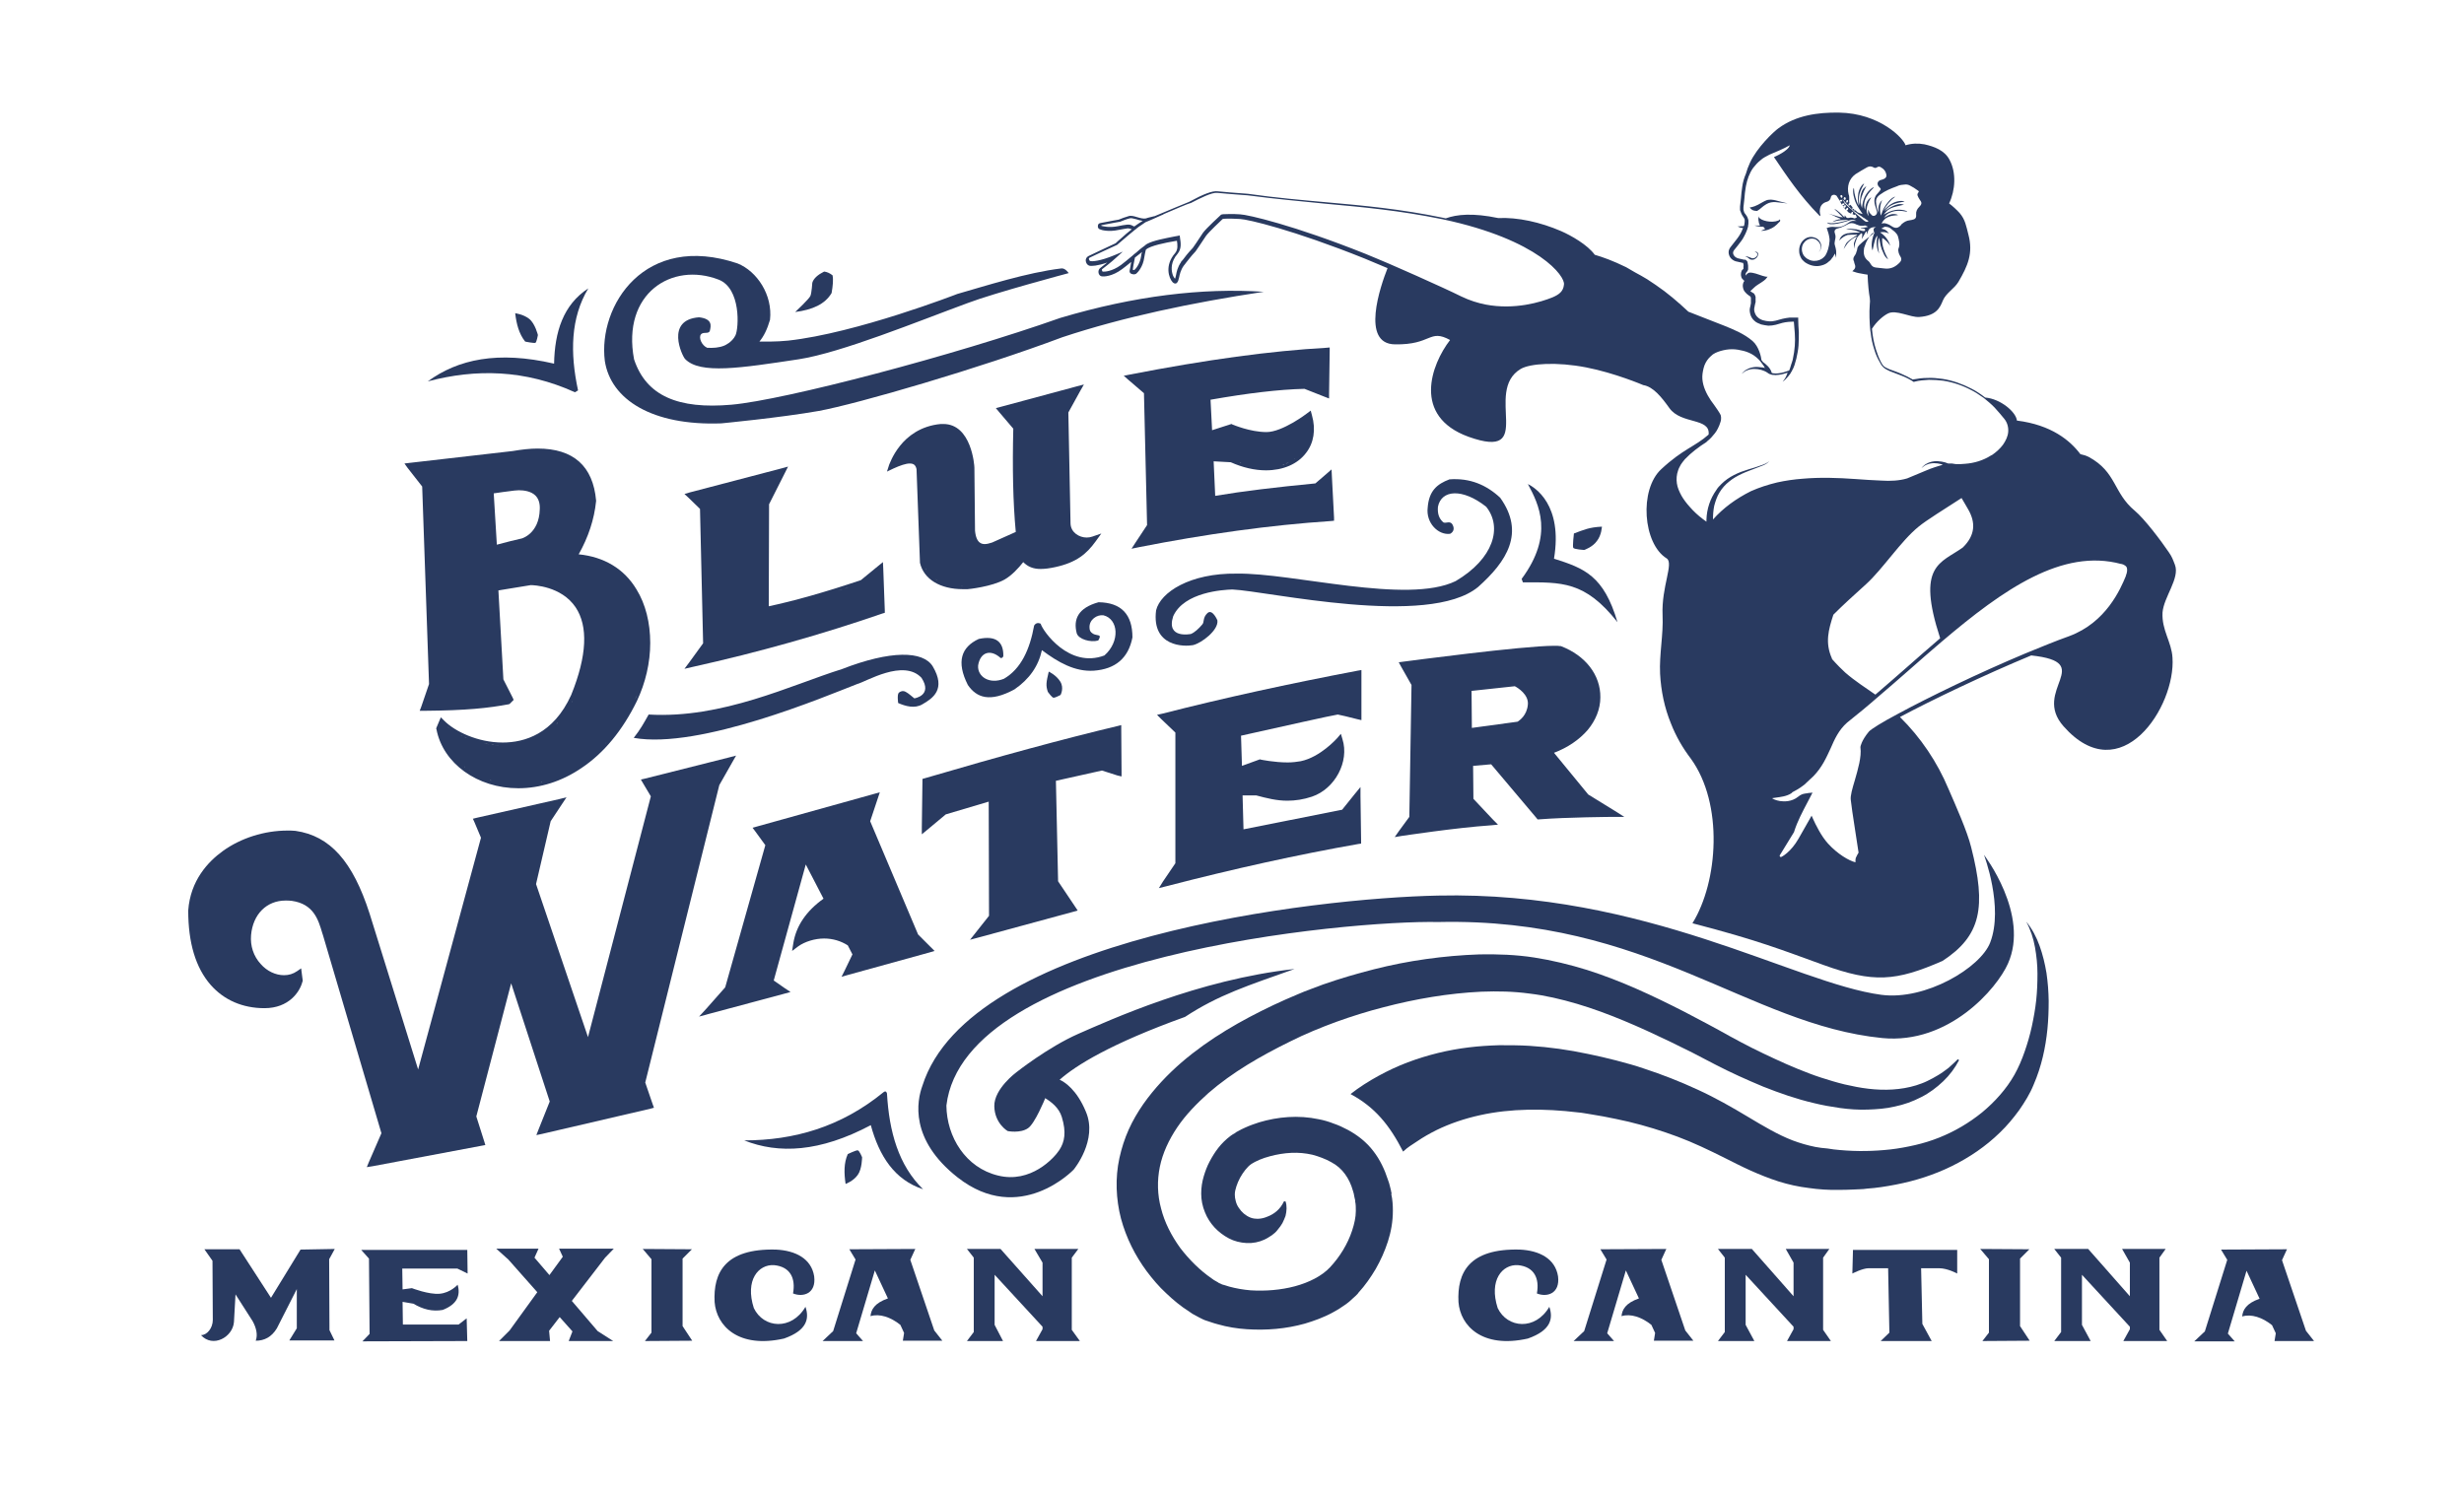 <?xml version="1.0" encoding="utf-8"?>
<!-- Generator: Adobe Illustrator 22.1.0, SVG Export Plug-In . SVG Version: 6.00 Build 0)  -->
<!DOCTYPE svg PUBLIC "-//W3C//DTD SVG 1.1//EN" "http://www.w3.org/Graphics/SVG/1.1/DTD/svg11.dtd">
<svg version="1.1" id="Layer_1" xmlns="http://www.w3.org/2000/svg" xmlns:xlink="http://www.w3.org/1999/xlink" x="0px" y="0px"
	 width="792px" height="480px" viewBox="0 0 792 480" style="enable-background:new 0 0 792 480;" xml:space="preserve">
<style type="text/css">
	.st0{fill:#293A60;}
</style>
<g>
	<g>
		<path class="st0" d="M135.7,156.4l2.2,63.5l-2.5,7.3l-0.5,1.3l1.4,0c13.7-0.1,20.8-0.9,27.2-2.1l0.3-0.1l0.2-0.2l0.6-0.6l0.5-0.5
			l-0.3-0.7l-3-5.9l-1.6-28.6l10.4-1.7c0.9,0,9.8,0.3,14.4,7.1c4.1,6.1,3.7,15.6-1.4,28.2c-5.7,12.6-15.1,15.3-22,15.3
			c-8.1,0-15.4-3.6-18.8-7l-1.1-1.1l-0.6,1.4l-0.8,1.9l-0.1,0.3l0.1,0.3c2.1,10.9,13.1,18.9,26.3,18.9c7,0,14-2.2,20.3-6.5
			c7.2-4.8,13.2-12.1,17.8-21.5c2.8-5.9,4.3-12.4,4.3-18.7c0-6.5-1.5-12.5-4.4-17.2c-4-6.7-10.5-10.5-18.6-11.3
			c3.1-5.5,5-11.2,5.6-17.1l0-0.1l0-0.1c-1-11.1-7.3-16.7-18.8-16.7c-2.4,0-5.1,0.3-8,0.8l-33.1,3.8l-1.7,0.2l1,1.4L135.7,156.4z
			 M166.8,157.6c1.6,0,3.9,0.3,5.3,1.7c1,1,1.5,2.5,1.4,4.4c-0.2,7.9-5.8,9.4-5.8,9.4c-1.1,0.2-5.8,1.4-8,2l-1-16.5
			c1.4-0.2,4-0.6,6.6-0.9C165.7,157.7,166.3,157.6,166.8,157.6z M139.9,227.5c0.2,0,0.4,0,0.6,0c0.4,0,0.8,0,1.2,0
			c0.1,0,0.3,0,0.4,0C141.4,227.4,140.7,227.5,139.9,227.5z M155.5,226.6c0.3,0,0.7-0.1,1-0.1c0.4,0,0.8-0.1,1.1-0.1
			C156.9,226.4,156.2,226.5,155.5,226.6z M179.5,189.2c0.1,0,0.1,0.1,0.2,0.1c0,0,0,0,0,0C179.7,189.3,179.6,189.2,179.5,189.2z
			 M182.1,190.7c0,0,0.1,0.1,0.1,0.1c0,0,0.1,0.1,0.1,0.1C182.3,190.8,182.2,190.8,182.1,190.7z M184.1,192.4
			C184.2,192.4,184.2,192.4,184.1,192.4c0.1,0.1,0.2,0.2,0.2,0.2C184.3,192.5,184.2,192.5,184.1,192.4z M186.3,195.1
			C186.3,195.1,186.3,195.2,186.3,195.1c0.1,0.1,0.1,0.2,0.2,0.3C186.4,195.3,186.4,195.2,186.3,195.1z M188.7,201.6
			c0-0.1-0.1-0.3-0.1-0.4c0,0,0,0,0,0C188.6,201.4,188.7,201.5,188.7,201.6z M188.4,211.7c0-0.2,0.1-0.4,0.1-0.6c0,0,0,0.1,0,0.1
			C188.4,211.3,188.4,211.5,188.4,211.7z M186.2,219.8c-0.1,0.2-0.1,0.4-0.2,0.6c0,0,0,0,0,0C186.1,220.2,186.1,220,186.2,219.8z
			 M184.1,225.2c-0.1,0.2-0.2,0.5-0.4,0.7c0,0,0,0,0,0C183.8,225.7,184,225.4,184.1,225.2z M182.9,227.3c-0.1,0.1-0.1,0.2-0.2,0.3
			c-0.1,0.1-0.1,0.2-0.2,0.3C182.7,227.6,182.8,227.5,182.9,227.3z M180.5,230.8C180.5,230.8,180.5,230.8,180.5,230.8
			c-0.2,0.2-0.3,0.3-0.4,0.4C180.3,231.1,180.4,230.9,180.5,230.8z M179.2,232.3c0,0.1-0.1,0.1-0.1,0.2c-0.1,0.1-0.1,0.2-0.2,0.2
			C179,232.5,179.1,232.4,179.2,232.3z M178.6,232.9c-0.1,0.1-0.2,0.2-0.3,0.3c0,0-0.1,0.1-0.1,0.1
			C178.3,233.2,178.4,233.1,178.6,232.9z M165.8,239.4c-0.1,0-0.3,0-0.4,0.1c0,0,0,0,0,0C165.5,239.4,165.6,239.4,165.8,239.4z
			 M165,239.5c-0.1,0-0.2,0-0.3,0c0,0-0.1,0-0.1,0C164.7,239.5,164.8,239.5,165,239.5z M163.4,239.6c-0.1,0-0.2,0-0.3,0
			c0,0-0.1,0-0.1,0C163.1,239.6,163.2,239.6,163.4,239.6z M162.6,239.6c-0.1,0-0.2,0-0.2,0c-0.1,0-0.1,0-0.2,0
			C162.3,239.6,162.4,239.6,162.6,239.6z M161.8,239.6c-0.3,0-0.7,0-1,0c-0.1,0-0.3,0-0.4,0C160.9,239.6,161.4,239.6,161.8,239.6z
			 M160.3,239.6c-0.1,0-0.1,0-0.2,0c-0.4,0-0.8-0.1-1.2-0.1C159.4,239.5,159.8,239.6,160.3,239.6z M158.8,239.5c-0.1,0-0.2,0-0.3,0
			c-0.2,0-0.5-0.1-0.7-0.1c-0.1,0-0.2,0-0.3,0C157.9,239.4,158.3,239.4,158.8,239.5z M157.3,239.3c-0.3-0.1-0.7-0.1-1-0.2
			c-0.1,0-0.2,0-0.3-0.1C156.4,239.1,156.9,239.2,157.3,239.3z M155.8,239c-0.1,0-0.2,0-0.3-0.1c-0.3-0.1-0.6-0.1-0.9-0.2
			C155,238.8,155.4,238.9,155.8,239z M154.4,238.7c-0.1,0-0.3-0.1-0.4-0.1c-0.3-0.1-0.5-0.1-0.8-0.2
			C153.6,238.5,154,238.6,154.4,238.7z M151.7,237.8c-0.2-0.1-0.5-0.2-0.7-0.3c-0.1-0.1-0.3-0.1-0.4-0.2
			C150.9,237.6,151.3,237.7,151.7,237.8z M150.4,237.4c-0.3-0.1-0.6-0.3-0.9-0.4c0,0-0.1,0-0.1-0.1
			C149.7,237.1,150,237.2,150.4,237.4z M149.1,236.8c-0.2-0.1-0.3-0.2-0.5-0.2c-0.2-0.1-0.4-0.2-0.5-0.3
			C148.4,236.5,148.8,236.7,149.1,236.8z M148,236.2c-0.2-0.1-0.5-0.2-0.7-0.4c-0.1-0.1-0.2-0.1-0.3-0.2
			C147.3,235.9,147.6,236.1,148,236.2z M146.8,235.6c-0.1-0.1-0.3-0.2-0.4-0.3c-0.2-0.1-0.3-0.2-0.5-0.3
			C146.2,235.3,146.5,235.5,146.8,235.6z M145.8,235c-0.3-0.2-0.6-0.4-0.8-0.6c0,0,0,0-0.1,0C145.2,234.6,145.5,234.8,145.8,235z
			 M144.8,234.4c-0.3-0.2-0.5-0.4-0.8-0.6c0,0-0.1,0-0.1-0.1C144.2,233.9,144.5,234.2,144.8,234.4z M143.1,233
			c-0.1-0.1-0.2-0.2-0.3-0.3c-0.1-0.1-0.3-0.2-0.4-0.4C142.6,232.6,142.8,232.8,143.1,233z M149.2,246.4c0.1,0,0.1,0.1,0.2,0.1
			c0,0,0.1,0.1,0.1,0.1C149.4,246.6,149.3,246.5,149.2,246.4z M150.8,247.6c0.1,0.1,0.2,0.1,0.3,0.2c0,0,0,0,0.1,0
			C151,247.8,150.9,247.7,150.8,247.6z M153.5,249.2c0.1,0.1,0.2,0.1,0.3,0.2c0,0,0,0,0.1,0C153.8,249.4,153.7,249.3,153.5,249.2z
			 M157.5,250.8c0.1,0,0.3,0.1,0.4,0.1c0,0,0,0,0,0C157.8,251,157.6,250.9,157.5,250.8z M165.2,252.3
			C165.2,252.3,165.2,252.3,165.2,252.3c0.2,0,0.4,0,0.6,0C165.6,252.3,165.4,252.3,165.2,252.3z M166.9,252.3c-0.2,0-0.3,0-0.5,0
			C166.6,252.3,166.8,252.3,166.9,252.3C167,252.3,166.9,252.3,166.9,252.3z M168.8,252.3c0.2,0,0.4,0,0.6,0c0,0,0,0,0,0
			C169.2,252.2,169,252.2,168.8,252.3z M173.7,251.6c0.1,0,0.2,0,0.2-0.1c0.1,0,0.3-0.1,0.4-0.1c0,0,0,0,0,0
			C174.1,251.5,173.9,251.6,173.7,251.6z M176.2,251C176.2,251,176.2,251,176.2,251c0.1,0,0.3-0.1,0.4-0.1c0.1,0,0.2,0,0.3-0.1
			C176.6,250.9,176.4,250.9,176.2,251z M178.6,250.2c0.1,0,0.2-0.1,0.3-0.1c0.1-0.1,0.3-0.1,0.4-0.2
			C179.1,250,178.9,250.1,178.6,250.2z M181.1,249.1C181.1,249.1,181.1,249.1,181.1,249.1c0.3-0.1,0.5-0.2,0.7-0.3
			C181.6,248.9,181.3,249,181.1,249.1z M182.3,248.6c0.2-0.1,0.5-0.2,0.7-0.4c0,0,0,0,0,0C182.8,248.3,182.6,248.4,182.3,248.6z
			 M184.8,247.2c0.2-0.1,0.3-0.2,0.5-0.3c0.1-0.1,0.2-0.1,0.3-0.2C185.3,246.9,185,247.1,184.8,247.2z M189.6,243.8
			c0.1,0,0.1-0.1,0.2-0.1c0.2-0.1,0.3-0.3,0.5-0.4c0,0,0,0,0,0C190.1,243.5,189.8,243.6,189.6,243.8z M192.1,241.7
			c0.1-0.1,0.2-0.1,0.2-0.2c-0.1,0.1-0.2,0.2-0.4,0.3C192,241.8,192,241.7,192.1,241.7z M194.3,239.4c0.2-0.2,0.4-0.4,0.5-0.6
			c0,0,0,0,0.1-0.1C194.7,239,194.5,239.2,194.3,239.4z M198.7,234.1c0,0,0.1-0.1,0.1-0.1c0.2-0.2,0.3-0.4,0.5-0.7
			C199.1,233.6,198.9,233.8,198.7,234.1z M201.8,229.3C201.8,229.3,201.8,229.2,201.8,229.3c0.2-0.3,0.3-0.6,0.5-0.8
			C202.1,228.7,201.9,229,201.8,229.3z M204,225.2c0-0.1,0.1-0.2,0.1-0.2c0,0,0-0.1,0-0.1c0.2-0.5,0.5-1,0.7-1.5
			c-0.2,0.5-0.4,1-0.7,1.5C204.1,225,204,225.1,204,225.2z M205,223.1c0.2-0.4,0.4-0.9,0.5-1.3C205.3,222.2,205.1,222.7,205,223.1z
			 M173.2,145.1c0.1,0,0.2,0,0.4,0c-0.2,0-0.4,0-0.6,0C173.1,145.1,173.2,145.1,173.2,145.1z"/>
	</g>
	<g>
		<path class="st0" d="M220,215l2.6-0.6c21.2-4.7,41.7-10.5,61.1-17.2l0.7-0.2l0-0.7l-0.5-13.6l-0.1-2l-1.6,1.3l-5.5,4.5
			c-11.9,4-21.6,6.7-29.6,8.4l0.1-32.8l5.1-10.1l1-2l-2.2,0.6l-29.4,7.7l-1.7,0.5l1.3,1.2l3.7,3.6l1,43.2l-4.5,6.2L220,215z
			 M261.3,192.3c0.1,0,0.3-0.1,0.4-0.1C261.6,192.2,261.4,192.3,261.3,192.3C261.3,192.3,261.3,192.3,261.3,192.3z M272.9,188.8
			c-0.1,0-0.2,0.1-0.3,0.1c-0.5,0.2-0.9,0.3-1.4,0.4c-0.3,0.1-0.5,0.2-0.8,0.3c-0.5,0.1-0.9,0.3-1.4,0.4c-0.1,0-0.2,0.1-0.3,0.1
			C270.1,189.7,271.5,189.2,272.9,188.8z M256.8,193.6c0,0-0.1,0-0.1,0C256.7,193.6,256.8,193.6,256.8,193.6
			C256.8,193.5,256.8,193.5,256.8,193.6z M254.4,194.2C254.4,194.2,254.4,194.2,254.4,194.2c-0.5,0.1-0.9,0.2-1.3,0.3
			C253.5,194.4,254,194.3,254.4,194.2z"/>
	</g>
	<g>
		<path class="st0" d="M316.6,174.9c-0.8,0-2.8,0-3.2-4.3l-0.2-20.3l0,0l0,0c0-0.6-0.9-14-10-14c-0.3,0-0.5,0-0.8,0
			c-6.6,0.6-10.8,4.1-13.1,7c-2.5,3.1-3.4,6-3.5,6.1l-0.7,2.2l2.1-1c2.2-1,4-1.6,5.2-1.6c1.3,0,1.9,0.5,2.2,1.8l1.1,29.9l0,0.1
			l0,0.1c1.2,5.3,6.5,8.5,13.8,8.5c0.5,0,1,0,1.5,0l0,0l0,0c0.3,0,7.8-0.8,11.9-3.1c2.3-1.3,4.5-3.7,6-5.6c1.5,1.5,3.2,2.2,5.6,2.2
			c1.3,0,2.9-0.2,4.7-0.6c6.9-1.5,10.1-4.3,13-8.3l1.8-2.5l-2.9,1c-0.6,0.2-1.2,0.3-1.8,0.3c-2.4,0-5.1-1.6-5.2-4.5l-0.7-35.7
			l3.8-6.9l1.2-2.1l-2.3,0.6l-24.5,6.6l-1.5,0.4l1,1.2l4.6,5.4c-0.3,12.6-0.1,23.5,0.8,33.2l-7.6,3.4
			C318,174.7,317.2,174.9,316.6,174.9z M303.2,137.2C303.2,137.2,303.2,137.2,303.2,137.2c-0.2,0-0.4,0-0.7,0
			C302.7,137.2,302.9,137.2,303.2,137.2z M297.5,182.7c0.1,0.1,0.2,0.3,0.2,0.4c0,0,0,0,0,0.1C297.7,183.1,297.6,182.9,297.5,182.7z
			 M298.6,184.3C298.6,184.3,298.6,184.3,298.6,184.3c0.1,0.1,0.2,0.3,0.4,0.4C298.8,184.6,298.7,184.4,298.6,184.3z M300.8,186.2
			c0.1,0,0.1,0.1,0.2,0.1c0.1,0.1,0.2,0.1,0.3,0.2C301.1,186.4,300.9,186.3,300.8,186.2z M309.5,188.4c-0.4,0-0.8,0-1.2,0
			c0.2,0,0.5,0,0.7,0C309.1,188.3,309.3,188.4,309.5,188.4C309.5,188.4,309.5,188.4,309.5,188.4z M343.2,169.7c0-0.1,0-0.1-0.1-0.2
			C343.2,169.6,343.2,169.7,343.2,169.7C343.3,169.8,343.3,169.7,343.2,169.7z M334.5,181.8C334.5,181.8,334.5,181.8,334.5,181.8
			c0.2,0,0.4,0,0.6,0c0,0,0,0,0,0C334.9,181.8,334.7,181.8,334.5,181.8z M337,181.6c0.1,0,0.3,0,0.4-0.1c0.1,0,0.3,0,0.4-0.1
			C337.6,181.5,337.3,181.6,337,181.6z M350,173.7C350,173.7,350,173.7,350,173.7c-0.1,0-0.1,0-0.2,0
			C349.9,173.7,349.9,173.7,350,173.7z M347.9,173.6c0,0-0.1,0-0.1,0c0,0-0.1,0-0.1,0C347.7,173.5,347.8,173.6,347.9,173.6z
			 M346.5,173.1C346.5,173.1,346.5,173.1,346.5,173.1C346.4,173.1,346.4,173.1,346.5,173.1C346.4,173.1,346.4,173.1,346.5,173.1z"/>
	</g>
	<g>
		<path class="st0" d="M425.9,127.6l1.3,0.5l0-1.4l0.2-13.9l0-1.1l-1.1,0.1c-17.8,1-38.4,3.8-63.1,8.6l-2,0.4l1.6,1.4l4.9,4.2
			l1,42.4l-3.7,5.6l-1.3,2l2.4-0.5c21.4-4.2,42.1-7.1,61.7-8.4l1-0.1l0-1l-0.7-13.4l-0.1-2.1l-1.6,1.4l-3.6,3.1
			c-12.5,1.2-23.4,2.5-32.2,4l-0.5-11.1l5.5,0.3c3.8,1.7,7.7,2.6,11.3,2.6c5.5,0,10.2-2,12.9-5.6c2.5-3.2,3.2-7.5,1.9-12.1l-0.4-1.5
			l-1.2,0.9c-0.1,0.1-7.9,6-13,6c-5.3,0-10.8-2.4-10.9-2.4l-0.3-0.2l-0.4,0.1l-5.9,1.9l-0.5-9.8c12-2.1,21.9-3.3,30.2-3.5
			L425.9,127.6z M398.5,148.8c0,0,0.1,0,0.1,0c0.1,0,0.3,0.1,0.4,0.1C398.8,148.9,398.6,148.9,398.5,148.8z M402.6,149.9
			c0.2,0,0.4,0.1,0.6,0.1c0,0,0,0,0,0C403,149.9,402.8,149.9,402.6,149.9z M406.7,150.2c-0.1,0-0.1,0-0.2,0c0.2,0,0.3,0,0.5,0
			c0.1,0,0.3,0,0.4,0C407.2,150.2,406.9,150.2,406.7,150.2z M407.6,150.2c0.1,0,0.1,0,0.2,0c0.3,0,0.6,0,0.9-0.1
			C408.3,150.2,407.9,150.2,407.6,150.2z M408.9,150.1c0.1,0,0.2,0,0.3,0c0.2,0,0.3,0,0.5-0.1C409.4,150.1,409.2,150.1,408.9,150.1z
			 M410,150C410,150,410.1,150,410,150c0.4-0.1,0.7-0.1,1-0.2C410.7,149.8,410.3,149.9,410,150z M411,149.8c0.2,0,0.4-0.1,0.6-0.1
			c0.1,0,0.3-0.1,0.4-0.1C411.6,149.6,411.3,149.7,411,149.8z M412.2,149.4C412.3,149.4,412.3,149.4,412.2,149.4
			c0.3-0.1,0.5-0.2,0.7-0.2C412.7,149.3,412.5,149.4,412.2,149.4z M413.2,149.1c0.2-0.1,0.4-0.2,0.6-0.3c0.1,0,0.2-0.1,0.3-0.1
			C413.8,148.9,413.5,149,413.2,149.1z M414.1,148.7c0.2-0.1,0.3-0.2,0.5-0.2c0.1,0,0.2-0.1,0.3-0.1
			C414.6,148.4,414.4,148.6,414.1,148.7z M415.9,147.7c0.1,0,0.1-0.1,0.2-0.2c0.2-0.1,0.4-0.2,0.5-0.4
			C416.4,147.3,416.2,147.5,415.9,147.7z M416.8,147.1C416.8,147.1,416.8,147,416.8,147.1c0.2-0.2,0.4-0.3,0.6-0.5
			C417.2,146.7,417,146.9,416.8,147.1z M418.2,145.8c0.1-0.1,0.1-0.2,0.2-0.2c0.1-0.1,0.2-0.3,0.4-0.4
			C418.5,145.3,418.4,145.5,418.2,145.8z"/>
	</g>
	<g>
		<path class="st0" d="M153.1,358.9l11.2-42.8l12.4,38l-3.6,9l-0.7,1.8l1.9-0.4l34.8-8.1l1.1-0.3l-0.4-1.1l-2.4-7l23.8-95.6l4.2-7.4
			l1.2-2.1l-2.3,0.6l-27,6.8l-1.3,0.3l0.7,1.2l2.5,4.2L189,333.4l-16.7-49.2L177,264l3.7-5.6l1.4-2.1l-2.4,0.6l-26.5,6l-1.2,0.3
			l0.5,1.1l2.1,5l-20.2,74.5l-15.6-50.1c-5.4-16.8-12.7-25-23.8-26.6l0,0l0,0c-0.9-0.1-1.7-0.1-2.6-0.1c-7.4,0-15,2.4-20.8,6.6
			c-4.7,3.4-10.4,9.4-11.1,19.1l0,0v0c0,10.4,2.4,18.4,7.2,23.9c4.3,4.9,10.3,7.5,17.3,7.5c7.9,0,11.4-5.3,12.2-8.5l0.1-0.2l0-0.2
			l-0.3-2.3l-0.2-1.6l-1.3,0.9c-1.3,0.9-2.7,1.3-4.2,1.3c-2.7,0-5.5-1.3-7.5-3.6c-2.3-2.5-3.4-5.8-3.1-9.3c0.6-6.7,5-11.1,11.1-11.1
			c0.6,0,1.3,0,2,0.1c7,1,8.5,6,9.8,10.4c0.1,0.2,0.1,0.4,0.2,0.6l18.8,63.7l-4,9.2l-0.7,1.7l1.9-0.3l35.1-6.6l1.1-0.2l-0.3-1
			L153.1,358.9z"/>
	</g>
	<g>
		<path class="st0" d="M254.1,318.9l-1.8-1.2l-3.6-2.5l10.3-37.3l5.7,11c-5.6,4-8.8,8.8-9.7,14.3l-0.4,2.5l2-1.5
			c2.1-1.5,5.3-2.5,8.3-2.5c2.8,0,5.4,0.8,7.6,2.2l1.5,2.9l-2.5,5.2l-1,2l2.1-0.6l26.1-7.2l1.7-0.5l-1.2-1.2l-4.1-4.1l-15.4-36.4
			l2.5-7.5l0.6-1.8l-1.8,0.5l-37.7,10.5l-1.4,0.4l0.9,1.2l3.2,4.4l-12.9,45.7l-6.1,6.9l-2.3,2.5l3.3-0.9l23.9-6.4L254.1,318.9z"/>
	</g>
	<g>
		<path class="st0" d="M359.2,249.3l1.3,0.3l0-1.3l-0.1-13.9l0-1.3l-1.2,0.3c-17.2,4.1-37.5,9.6-62,16.8l-0.7,0.2l0,0.7l-0.2,14.9
			l0,2.2l1.7-1.4l6-5l13.8-4.1l0.1,36.7l-4.2,5.3l-1.9,2.4l3-0.8l30.2-8.2l1.4-0.4l-0.8-1.2l-5.5-8.2l-0.7-32.3l14.8-3.3
			L359.2,249.3z"/>
	</g>
	<g>
		<path class="st0" d="M373.8,283.4l-1.3,2.1l2.4-0.6c21.6-5.6,42.4-10.2,61.8-13.6l0.8-0.1l0-0.9l-0.2-14.5l0-2.8l-1.8,2.2
			l-4.1,5.1l-31.7,6.3l-0.3-10.9h4.4c3.4,0.9,6.5,1.7,10,1.7c2.6,0,5.2-0.4,7.9-1.3c7.4-2.5,12.1-11.3,9.8-18.5l-0.5-1.7l-1.2,1.4
			c-0.1,0.1-5.4,6.1-11.7,7.4c-1.2,0.2-2.6,0.4-4.2,0.4c-4.3,0-8.6-0.9-8.6-0.9l-0.3-0.1l-0.3,0.1l-5.5,2l-0.3-9.7
			c12.1-2.7,29.5-6.6,31.1-6.8c0.6,0.1,3.6,0.8,6.3,1.5l1.3,0.3v-1.3v-13.6v-1.2l-1.2,0.2c-22.1,4.2-43.2,8.8-62.7,13.8l-1.8,0.4
			l1.3,1.3l4.6,4.4v42L373.8,283.4z"/>
	</g>
	<g>
		<path class="st0" d="M449.6,212.9l0.7,1.3l3.4,6l-0.7,42.4l-3.3,4.5l-1.4,2l2.4-0.4c0.2,0,17-2.6,28.7-3.4l2.1-0.2l-1.5-1.5
			l-6.4-6.8l-0.1-10.6l5.8-0.5l14.6,17.3l0.3,0.4l0.5,0c8.9-0.7,23.6-0.8,23.8-0.8h3.6l-3-1.9l-8.6-5.3L499.5,242
			c4.5-1.7,8.2-4.3,10.8-7.3c2.6-3.1,4.1-6.8,4.1-10.5c0.1-7.2-4.8-13.5-12.7-16.5l-0.1,0l-0.1,0c-0.5-0.1-1.1-0.1-1.9-0.1
			c-10.2,0-46.9,4.9-48.5,5.1L449.6,212.9z M473.1,234l-0.1-11.9l13.9-1.5c1,0.5,4.5,2.7,4.2,5.9c-0.3,3.5-2.7,5.1-3.3,5.5
			L473.1,234z M456.6,266.8c-0.8,0.1-1.6,0.2-2.2,0.3c-0.2,0-0.4,0.1-0.6,0.1c-2,0.3-3.1,0.5-3.1,0.5c0,0,2.8-0.4,6.9-1
			C457.2,266.8,456.9,266.8,456.6,266.8z"/>
	</g>
	<g>
		<path class="st0" d="M184.8,126.1l1-0.6c-2.6-12.1-2.4-23.3,3.3-32.8c-8.1,5.3-10.8,14-11,24.2c-18.1-4.2-30.9-1.4-40.6,5.7
			C153,118.5,168.7,118.8,184.8,126.1z"/>
	</g>
	<g>
		<path class="st0" d="M172.1,110.2c0.4-0.2,0.8-2.5,0.8-2.5s-0.9-3.7-2.8-5.2c-1.9-1.5-4.5-1.8-4.5-1.8c0.4,3.4,1.2,6.6,3.2,9.1
			C168.7,109.8,171.7,110.4,172.1,110.2z"/>
	</g>
	<g>
		<path class="st0" d="M296.7,382.3c-7.9-7.7-10.9-18.5-11.6-30.8c-0.2-0.7-0.6-0.8-1.1-0.4c-13.7,11.2-28.8,15.5-44.8,15.5
			c11.1,4.4,24.3,3.8,40.7-4.9C282.6,371.6,287.5,379.3,296.7,382.3z"/>
	</g>
	<g>
		<path class="st0" d="M275.7,369.8c-0.5-0.1-3.2,1.2-3.2,1.2c-1.3,2.9-1.2,6.2-0.7,9.6c0,0,2.5-0.9,3.9-2.9
			c1.4-1.9,1.4-5.7,1.4-5.7S276.2,369.8,275.7,369.8z"/>
	</g>
	<g>
		<path class="st0" d="M338.7,224.3c0.5,0,2.2-0.9,2.2-0.9s1.2-2.2-0.1-4.3c-1.3-2.1-3.7-3.2-3.7-3.2c-0.8,3.4-1,4.4-0.3,6.5
			C336.8,222.4,338.2,224.4,338.7,224.3z"/>
	</g>
	<g>
		<path class="st0" d="M489.5,187.2c12.4,0,19.9-0.5,30.4,12.8c-4.4-14.9-10.6-17.3-20.4-20.4c2.9-17.4-6.2-22.9-8.4-24
			c3.5,6.5,8.5,16.3-2,30.5L489.5,187.2z"/>
	</g>
	<g>
		<path class="st0" d="M509.2,176.8c0,0,2.7-0.9,4.1-2.9c1.5-1.9,1.6-4.6,1.6-4.6c-4.1,0.2-5.8,1-9,2.2c0,0-0.5,4.2-0.2,4.6
			C505.9,176.6,509.2,176.8,509.2,176.8z"/>
	</g>
	<g>
		<path class="st0" d="M231.8,136.1c0,0,18.9-1.8,31.4-4c12.5-2.3,51.7-13.7,78.3-23.7c19.6-6.5,41.6-11.1,64.7-14.6
			c-19.8-1.3-41.5,1.3-65.4,8.4c-33.9,12-88.6,26.4-105.7,27.9c-17.1,1.5-27.4-2.8-31.3-14.6c-4-21.2,12.2-31.4,27.2-25.6
			c7.2,2.8,6.5,15.6,5.4,17.9c-1.1,2.3-3.6,3.3-3.6,3.3c-1.7,0.7-3.6,0.8-5.5,0.7c-1.8-0.8-2.8-3.3-2-4.3s2.6,0.1,2.9-1.3
			s0.9-3.7-3.5-4.2c-11,0.8-5.4,12.5-4.5,13.4c4.8,5,17.9,2.9,36.5,0.1c13.7-2.1,38.6-12.3,54.4-18.1c8.4-3.2,32.4-9.6,32.4-9.6
			s-1.1-1.7-2.4-1.5c-10.9,1.3-24.3,5.6-33.4,8.2c0,0-32.4,12.6-54.4,15c-3.8,0.4-7.7,0.3-9.2,0.3c1.4-1.7,2.5-3.9,3.4-7
			c0.9-8-4.2-15.6-10.4-18.1c-29.9-10.1-44.9,13.6-42.7,31.3C196.3,128.5,209.7,136.9,231.8,136.1z"/>
	</g>
	<g>
		<path class="st0" d="M267.3,94.2c0.4-2.3,0.6-4.3,0.3-5.7c-0.9-0.7-1.8-1.1-2.7-1.2c-2,1-3.4,2.2-3.8,3.6c0,0-0.2,3.2-0.6,4.2
			c-0.4,1-4.9,5.2-4.9,5.2C261.1,99.6,265.2,97.8,267.3,94.2z"/>
	</g>
	<g>
		<path class="st0" d="M467.9,186.8c-15.6,7.6-52.4-2.7-70.4-2.4c-15-0.2-24.5,6-25.9,11.8c-1.5,11.8,9.1,11.7,11.8,11.2
			c2.8-0.6,8.4-4.9,7.9-8c0,0-1.6-3.8-3.2-2.3s-0.9,2.9-1.7,3.7c-1.1,1.3-2.4,2.5-3.6,3c0,0-8.1,1.7-5.7-5.7
			c3.5-7.8,16.1-8.5,19-8.6c11.3,0.5,63,12.4,79-0.8c9.2-8.2,15.2-17.4,7.1-28.7c-4.4-4.1-9.7-6.4-16.3-5.9c-4,1.5-6.6,3.7-7,9.1
			c-0.6,4.9,3.4,8.9,7.2,8.4c0,0,1.8-0.8,0.9-2.7c-0.8-1.9-2.4-0.3-3.2-1.1c-1.2-1.1-1.8-2.6-1.6-4.9c1.1-5.5,7.9-6,15.5,0
			C483,169.5,480.1,179.6,467.9,186.8z"/>
	</g>
	<g>
		<path class="st0" d="M293.9,224.5c-1.3-1-1.7-1.5-2.8-2.1c-0.9-0.5-1.8-0.1-2.2,0.3c-0.6,0.6-0.2,3.3-0.2,3.3
			c2.3,1,5.3,1.9,7.8,0.4c3.3-1.9,7.7-4.8,3.3-12.2c-3.1-5-13.5-5.2-29.2,0.9c-16.3,5.1-38.4,16-62.1,14.6c-1.7,3-2.6,4.7-4.8,7.5
			c21.2,3.8,62-13.5,71.8-17.3c2.8-0.7,14.9-8.2,20.7-2C299.9,223.6,293.9,224.5,293.9,224.5z"/>
	</g>
	<g>
		<path class="st0" d="M364,204.9c0-7.3-3.5-11.2-10.9-11.3c-6.5,1.8-8.2,5.4-7,10c0.6,1.9,4.4,3,6.9,2.3c0,0,0.8-1.2,0.4-1.5
			c-0.3-0.3-1.3-0.2-2.1-0.7c-0.8-0.5-1.1-1-1.1-2c-0.1-2.5,2.4-4.2,4.5-3.9c4.8,1.2,5.4,8.4,0.3,12.9c-11.3,4.3-19.8-7.8-20.5-10.2
			c-0.9-0.4-1.6-0.2-2.1,0.6c-1.4,7.7-4.2,13.9-9.7,17.1c-4.7,1.9-8.6-0.7-8.3-4.3c0.7-4.3,4-5.3,7.2-2.4c0.1,0.1,0.7,0.1,0.9-0.6
			c0.1-4.5-2.3-6.7-7.9-5.5c-5.6,2.6-7.3,7.3-3.5,14.8c2.8,4.1,7.1,5.7,15,1.4c4.8-3.3,7.7-7.5,8.8-12.6c5.2,3.9,10.6,7,16.7,6.6
			C358.5,215.1,362.7,211.6,364,204.9z"/>
	</g>
	<g>
		<path class="st0" d="M571.6,70.9c-2.2,0.9-5.6,0-6.2-1c0-0.1,0-0.3,0-0.4c-0.1,0.2-0.2,0.5-0.2,0.8c0,0.3,0,0.6,0.1,0.9
			c0,0.3,0.1,0.6,0.2,0.8c0.1,0.2,0.1,0.3,0.2,0.5c-0.6,0-1.2,0-1.8,0c1,0.3,1.9,0.4,2.9,0.4c0.2,0.3,0.5,0.6,0.6,0.7
			c-0.5,0.2-0.9,0.4-1.4,0.6c0.8,0,1.8,0,3.4-0.8c1.6-0.8,2.2-1.8,2.6-2.1c0.4-0.3,0.1-0.8,0.1-0.8C572,70.7,571.8,70.8,571.6,70.9z
			"/>
	</g>
	<g>
		<path class="st0" d="M568,64.3c-1.1,0.4-1.7,0.9-2.9,1.5c-1.5,0.8-2.7,0.9-2.7,0.9c0.5,0.6,0.9,1.1,2.4,1.1c1.1-0.6,1.6-1.4,3-2.2
			c2-1.1,3.5-0.5,6.8-0.2C571.1,64.6,569.9,63.9,568,64.3z"/>
	</g>
	<g>
		<path class="st0" d="M564,81c0.3,0,0.5,0.1,0.7,0.3c0.2,0.2,0.2,0.4,0.2,0.6c-0.1,0.4-0.5,0.8-0.9,1c-0.4,0.2-0.9,0.2-1.4-0.1
			c-0.2-0.1-0.5-0.2-0.8-0.3c-0.3-0.1-0.6-0.1-0.9,0c0.6,0,1,0.4,1.4,0.7c0.2,0.2,0.5,0.3,0.8,0.3c0.3,0,0.6,0,0.9-0.2
			c0.6-0.3,1-0.8,1.1-1.4C565.3,81.3,564.6,80.7,564,81z"/>
	</g>
	<g>
		<path class="st0" d="M699.1,181.6c-0.7-1.8-0.9-2.5-2-4.1c-2.5-3.7-7.8-10.7-10.9-13.3c-7-5.8-5.8-12.4-14.8-17.3
			c-0.8-0.4-1.7-0.7-2.7-0.9c-3.3-4.4-9.3-9.4-20.4-10.8c-0.3-2.8-5.3-7-10.2-7.4c-0.1-0.1-0.3-0.2-0.4-0.3c-1.3-1-2.7-1.9-4.1-2.6
			c-2.9-1.5-6-2.6-9.2-3.1c-1.6-0.2-3.2-0.4-4.9-0.3c-1.6,0-3.1,0.2-4.7,0.5c-1.2-0.7-2.4-1.3-3.6-1.8c-1.3-0.6-2.6-1-3.9-1.5
			c-0.6-0.3-1.2-0.5-1.7-0.9c-0.2-0.2-0.4-0.4-0.6-0.7c-0.2-0.3-0.3-0.6-0.5-0.9c-0.6-1.2-1.1-2.5-1.5-3.8c-0.7-2.2-1.1-4.4-1.3-6.7
			c1.5-2.4,3.7-4.2,5.1-4.9c2.6-1.4,7.2,1.3,10.1,1.1c5.6-0.4,6.7-3.1,7.6-5.3c1-2.4,3.7-3.8,5-6c3-5.1,4.8-9.2,3.2-15.2
			c-0.7-2.7-1-4.8-2.8-6.9c-0.8-0.9-2.4-2.4-3.4-3.1c2-4.2,2.4-9.9,0.1-14.1c-1.6-3-4.9-4.2-8-4.9c-2.1-0.4-4.2-0.3-6.1,0.3
			c-0.6-2.2-8.3-10.3-21.4-10.5c-6.9-0.1-13.8,0.9-19.4,5c-1.7,1.2-7,6.3-9.2,11.1c-0.6,1.3-1,2.4-1.3,3.5c-0.6,1.4-1,2.8-1.2,4.3
			c-0.2,1.2-0.3,2.4-0.4,3.6l-0.2,1.8l-0.1,0.9c0,0.2,0,0.3,0,0.5c0,0.2,0,0.4,0,0.5c0,0.1,0,0.3,0.1,0.4c0.1,0.3,0.2,0.6,0.3,0.8
			c0.1,0.2,0.2,0.4,0.3,0.6c0.3,0.5,0.7,1,0.8,1.4c0,0.1,0,0.2,0,0.3c0,0.1,0,0.3,0,0.4c0,0.3-0.1,0.5-0.1,0.8
			c0,0.2-0.1,0.4-0.2,0.6c-0.7,0-1.3,0.1-2,0.1c0.6,0.3,1.2,0.5,1.8,0.5c-0.1,0.1-0.1,0.3-0.2,0.4c-0.8,2.2-2.4,3.8-3.9,5.8
			c-0.2,0.3-0.4,0.6-0.5,1c-0.1,0.4-0.1,0.8,0,1.2c0.2,0.8,0.6,1.4,1.2,1.8c0.3,0.2,0.6,0.4,1,0.5c0.3,0.1,0.6,0.1,0.9,0.2l0.9,0.2
			l0.4,0.1l0.2,0c0,0,0,0,0,0.1c0,0.1,0.1,0.2,0.1,0.3c0,0.2,0.1,0.5,0,0.8c0,0.1,0,0.3,0,0.4l0,0.2c0,0.1,0,0.1,0,0.1
			c0,0,0,0.1-0.1,0.1c0,0-0.1,0.1-0.1,0.1l-0.1,0.1c-0.1,0.1-0.1,0.1-0.1,0.1c0,0-0.1,0.1-0.1,0.1c-0.2,0.4-0.3,0.8-0.3,1.2
			c0,0.4,0,0.7,0.2,1.2c0.1,0.1,0.1,0.2,0.2,0.3c0.1,0.1,0.1,0.1,0.2,0.2c0.1,0.1,0.3,0.3,0.4,0.4c0,0,0.1,0.1,0.1,0.1
			c-0.2,0.2-0.3,0.5-0.4,0.8c-0.2,0.6-0.1,1.3,0.1,1.9c0.2,0.6,0.6,1,1,1.4c0.4,0.4,0.8,0.6,1.2,0.9c0.1,0.1,0.2,0.3,0.2,0.5
			c0,0.2,0,0.5,0,0.8c0,0.1,0,0.3,0,0.5l0,0.2l0,0.2l-0.1,0.5c0,0.2-0.1,0.3-0.1,0.5c-0.1,0.4-0.2,0.8-0.2,1.2
			c0,0.4,0.1,0.9,0.2,1.3c0.2,0.8,0.7,1.6,1.3,2.1c0.6,0.6,1.4,0.9,2.2,1.2c0.8,0.2,1.5,0.3,2.3,0.4c0.8,0,1.6-0.1,2.4-0.3
			c0.8-0.2,1.4-0.4,2.1-0.6c1.2-0.3,2.5-0.4,3.7-0.4c0.1,1.2,0.2,2.5,0.3,3.7c0.1,1.4,0.1,2.8,0,4.1c-0.1,1.4-0.3,2.7-0.6,4.1
			c-0.1,0.7-0.4,1.3-0.6,2c-0.1,0.3-0.2,0.7-0.3,1c-0.1,0.3-0.2,0.5-0.3,0.8c-1.1,0.4-2.3,0.8-3.4,0.9c-0.6,0.1-1.2,0.1-1.8,0
			c-0.1,0-0.2-0.1-0.4-0.1c-0.4-1.7-2-2.9-2.8-3.5c-0.1-0.1-0.2-0.2-0.3-0.4c-0.1-0.1-0.2-0.2-0.2-0.2c-0.1-1-0.8-4.4-2.9-6.2
			c-2.7-2.3-5.9-3.6-9.1-4.9c-3.8-1.5-7.6-3-11.5-4.5c-3.3-3.1-6.8-6.1-10.5-8.6c-4.6-3.2-4.7-2.8-9.5-5.7c-4.3-2.1-7.4-3.2-10.1-4
			c-2.3-3.2-7.6-6.2-10.8-7.6c-6.7-2.9-14-4.5-20.2-4.2c-8.2-1.7-13.3-1.2-16.9,0.1c-0.3-0.1-0.6-0.1-0.9-0.2
			c-13.5-2.8-25.3-3.9-37.7-5c-7.8-0.7-15.9-1.4-25-2.7c-4-0.3-8-0.6-9.7-0.8c-1.7-0.2-4.4,0.8-9.2,3.4c-0.7,0.3-6.9,2.8-11.1,4.6
			c0,0,0,0-0.1,0c-1.1,0.3-2.2,0.5-2.6,0.7c-0.8,0.2-1.9-0.1-2.9-0.4c-1-0.3-2-0.6-2.8-0.3c-1.1,0.3-2.1,0.7-3.1,1.1l-1.7,0.3
			c-1.7,0.3-3.8,0.7-4.2,0.8c-0.5,0.1-0.8,0.4-0.8,0.9c-0.1,0.5,0.2,1,0.6,1.1c0.6,0.3,2.9,0.9,6.1,0.2c0.8-0.2,1.9-0.3,2.9-0.5
			c0.3,0,0.8,0.1,1.3,0.3c-1.2,0.9-2.3,1.9-3.3,2.8c-0.7,0.6-1.4,1.2-1.9,1.7c-0.8,0.4-8.6,4-8.7,4.1c-0.6,0.3-1,0.9-0.9,1.6
			c0.1,0.7,0.5,1.3,1.1,1.5c0.7,0.2,2.6,0.1,5.8-1c-1.1,0.9-2.1,1.6-2.3,1.8c-0.4,0.3-0.6,0.9-0.5,1.5c0.1,0.6,0.5,1,0.9,1.1
			c0.7,0.2,3.5,0.1,6.7-2.3c0.7-0.5,1.8-1.4,2.9-2.3c-0.2,1.2-0.4,2.5-0.5,2.8c-0.1,0.4,0.1,0.8,0.5,1c0.2,0.1,0.6,0.2,0.9,0.2
			c0.2,0,0.5-0.1,0.7-0.2c0.5-0.4,2.2-2.2,2.6-5.2v0c0.1-0.7,0.3-1.6,0.5-2.5c0.1,0,0.1-0.1,0.1-0.1c1.3-1.2,6.3-2.2,9.3-2.7
			c0.2,0,0.4-0.1,0.6-0.1c0.2,1.3,0.4,2.8-0.6,4c-3.4,3.9-2,8-0.8,9.3c0.7,0.7,1.2,0.4,1.3,0.3c0.5-0.4,0.6-1,0.8-1.8
			c0.2-1,0.5-2.4,1.5-3.8c0.2-0.2,0.4-0.5,0.7-0.9c0.6-0.7,1.4-1.9,3.1-3.7l0,0c0,0,1.4-2,3.3-4.9c0.9-1.3,4.7-4.8,5.4-5.5
			c0.4-0.1,1.9-0.2,5.6,0c2.5,0.1,17.1,3.5,40,12.7c1.9,0.8,4.5,1.9,7.4,3.1c-2.3,5.8-8.7,24.4,2.4,24.5c11.9,0.2,10.9-5.1,17.7-1.4
			c-6.1,7.9-12.2,24.5,5.9,31.1c22.1,7.9,4.6-14.5,16.8-21.8c3.1-1.8,11.7-2.3,21-0.5c9.3,1.8,18.4,5.7,18.4,5.7
			c3.2,0.5,5.9,3.9,8.4,7.4c3.8,5.3,13.2,3,12.6,8.5c-4.4,3.9-8.2,4.6-15.2,11.1c-7.2,6.6-5.9,24,1.7,28.7c2.4,1.5-1.7,9.1-1.3,18.2
			c0.3,6.3-1.1,12.6-0.8,18.9c0.3,5.5,1.4,10.9,3.5,16c1.6,4.1,3.8,7.9,6.4,11.3c10.5,14.5,8.8,39.5,0.5,52.9
			c21.2,5.5,28.8,8.6,42.1,13.4c16.1,5.8,23.2,5.3,38.3-1.3c12.4-8.1,14.1-17.3,9.2-36.5c-1.3-5.3-5.1-13.7-7.3-18.8
			c-3.6-8.6-8.9-16.5-15.6-23.1c10.1-5.4,26.8-13.4,42.2-19.8c21.2,2.3,0,11.1,10.4,22.8c18.4,20.8,36.1-6.3,35-22.1
			c-0.3-5.1-3.5-8.8-3.2-14.5C695.5,191.9,700.7,185.9,699.1,181.6z M362.7,72.2c-0.1,0-0.2,0-0.3,0c-1,0.1-2.1,0.3-3,0.5
			c-2.9,0.6-5,0-5.4-0.1c0,0,0-0.1,0-0.2c0.3-0.1,1.8-0.3,4.2-0.8l1.7-0.3l0.1,0c1-0.4,1.9-0.8,3.1-1.1c0.5-0.2,1.3,0.1,2.2,0.3
			c0.6,0.2,1.3,0.4,2,0.5c-0.9,0.5-1.8,1.2-2.7,1.8c-0.1,0-0.2-0.1-0.3-0.1C363.8,72.4,363.3,72.2,362.7,72.2z M366.8,82.3
			c-0.4,2.7-1.9,4.3-2.2,4.5c-0.1,0-0.4,0-0.5-0.1c0-0.4,0.4-2.4,0.7-3.9c0.3-0.2,0.6-0.5,0.9-0.7c0.5-0.4,1-0.8,1.4-1.1
			C366.9,81.5,366.8,81.9,366.8,82.3z M502.7,91.5c-0.2,2.2-1.6,3.2-3.7,4.1c-3.7,1.5-12.1,4.1-21.5,2.3c-2.5-0.5-5.1-1.3-7.8-2.6
			c-3-1.5-8.5-4-14.3-6.6c-3.1-1.4-6.2-2.7-9.1-4c-2.9-1.2-5.4-2.3-7.4-3.1c-23-9.2-37.8-12.6-40.3-12.7c-1.3-0.1-2.4-0.1-3.2-0.1
			c-2.1,0-2.8,0.1-2.8,0.2l-0.1,0l-0.1,0.1c-0.2,0.2-4.6,4.2-5.7,5.7c-1.8,2.8-3.1,4.6-3.3,4.9c-1.7,1.8-2.6,3-3.1,3.7
			c-0.3,0.3-0.5,0.6-0.7,0.8l0,0.1c-1.1,1.6-1.4,3.1-1.6,4.2c-0.1,0.4-0.2,0.9-0.3,1.1c-0.2-0.2-0.7-0.8-0.9-1.8
			c-0.3-1.2-0.5-3.7,1.7-6.2c1.4-1.7,1-3.7,0.8-5.1l-0.1-0.8l-0.5,0.1c-0.3,0.1-0.7,0.1-1.1,0.2c-3,0.6-6.9,1.3-8.9,2.4
			c-0.3,0.2-0.6,0.4-0.8,0.6c-0.1,0.1-0.2,0.2-0.4,0.3c-0.6,0.4-1.4,1.1-2.3,1.9c0,0,0,0,0,0c-0.4,0.3-0.8,0.6-1.2,1
			c-1.4,1.2-2.8,2.3-3.7,3c-2.9,2.1-5.3,2.2-5.9,2.1c-0.1-0.1-0.2-0.3-0.2-0.5c0-0.2,0-0.3,0.1-0.3c0.3-0.2,3-2.3,4.5-3.7l2.1-1.9
			l-2.6,1.1c-4.8,2-7.3,2.1-7.9,1.9c-0.1,0-0.3-0.3-0.4-0.6c0-0.3,0.1-0.4,0.3-0.5c0.1-0.1,8.8-4.1,8.8-4.1l0.1-0.1
			c0.6-0.5,1.3-1.1,2-1.7c1.2-1,2.4-2.1,3.7-3.1c0.2-0.1,0.3-0.2,0.5-0.4c0.5-0.4,0.9-0.7,1.4-1c0.4-0.3,0.9-0.6,1.3-0.9l0,0
			c0.1-0.1,0.4-0.2,0.9-0.4c1-0.4,2.5-1.1,4.3-1.9c0.3-0.1,0.6-0.2,0.8-0.4c3.7-1.6,7.7-3.3,8.5-3.5l0.1,0c3.1-1.6,6.8-3.5,8.6-3.3
			c1.8,0.2,5.8,0.5,9.8,0.8c9.1,1.2,17.2,1.9,25.1,2.7c12.2,1.1,23.8,2.2,37.1,4.9c0.2,0,0.4,0.1,0.5,0.1
			C494.7,77.1,503.2,88.9,502.7,91.5z M610.7,84.3c-1.4,1.5-3,2.3-5.1,2c-0.9-0.1-1.8-0.2-2.7-0.3c-0.7-0.1-1.2-0.4-1.6-1.1
			c-0.2-0.4-0.5-0.8-0.9-1.1c-0.5-0.4-0.8-0.8-1-1.2c-0.3-0.7-0.4-1.4-0.3-2.2c0-0.5,0.1-0.9,0.3-1.3c0.2-0.7,0.5-1.4,0.9-2.1
			c0.4-0.7,0.9-1.4,1.5-2c0.1,0,0.1-0.1,0.2-0.1c0,0,0,0,0,0l0.6-0.3c-0.9,1.9-1.3,4.6-0.7,5.9c0.7-3.5,1-4.3,1.6-4.7
			c-0.5,2-0.4,3.9,0.5,5.7c-0.3-1.7-0.6-3.4,0-5.1c0.2,0.9,0.3,1.8,0.5,2.6c0.2,0.8,0.5,1.6,0.9,2.4c0.3,0.8,0.8,1.5,1.5,2
			c-1.1-2.2-2.1-4.3-1.9-6.9c1.2,0.6,1.9,1.6,2.6,2.5c-0.6-1.8-1.6-3.2-3.3-4.3c1.1-0.2,2-0.1,2.9,0.4c-0.4-0.5-0.7-0.9-1.2-1.2
			c-0.4-0.2-0.9-0.3-1.3-0.4c0.3-0.2,0.6-0.3,0.9-0.5c0.1,0,0.1-0.1,0.2-0.1c0,0,0,0,0,0c0.7,0,1.4,0.1,2,0.6
			c0.5,0.5,1.1,0.8,1.5,1.3c0.3,0.3,0.6,0.7,0.7,1c0.4,1.4,0.8,2.8,0.2,4.2c-0.1,0.4,0,0.9,0.1,1.3c0.1,0.4,0.3,0.7,0.5,1.1
			C611.3,83.1,611.2,83.8,610.7,84.3z M612.5,59.3c0.5,0,1,0.1,1.5,0.4c0.8,0.4,1.6,0.9,2.4,1.5c0.4,0.2,0.5,0.5,0.1,0.8
			c-0.1,0.1-0.2,0.5-0.2,0.7c0.2,0.5,0.4,1,0.7,1.4c0.8,1,0.8,1.5-0.1,2.4c-0.7,0.7-1.1,1.5-1,2.5c0.1,1.1-0.3,1.5-1.4,1.7
			c-0.2,0-0.4,0.1-0.6,0.1c-1.1,0.1-1.9,0.6-2.7,1.3c-0.1,0.1-0.2,0.2-0.2,0.3c0,0.1-0.1,0.1-0.1,0.1c-0.9,0.9-1.7,1-2.9,0.2
			c-0.4-0.2-0.7-0.5-1.1-0.6c-0.7-0.3-1.4-0.5-2.1-0.2c0.1-0.2,0.2-0.4,0.3-0.6c0.3-0.4,0.6-0.8,1-1.1c1-0.7,2.2-0.9,3.4-1
			c0.2,0,0.4,0,0.6-0.1c-1.6-0.7-3-0.1-4.5,0.9c0.6-1,1.4-1.5,2.3-1.8c1.5-0.6,3.1-0.5,4.7-0.2c0.1,0,0.2,0,0.3,0c0,0,0.1,0,0.1,0
			c0,0,0-0.1,0-0.1c-2.6-1-5.1-0.4-7.5,1.1c0.8-1.2,1.7-1.9,2.9-2.3c1.2-0.4,2.4-0.6,3.6-0.9c-0.4-0.1-0.8-0.2-1.1-0.2
			c-1.3,0-2.4,0.6-3.5,1.2c-0.5,0.3-1,0.7-1.6,1.1c1.6-2.3,4-2.7,6.4-3.1c-0.7-0.4-2.5-0.2-3.8,0.5c-1.2,0.6-2.1,1.5-3,2.5
			c0.9-1.8,2.1-3.3,3.8-4.6c-0.6,0.1-1.4,0.7-2.1,1.5c-0.6,0.7-1.1,1.4-1.5,2.1c-0.4,0.7-0.7,1.6-1,2.5c-0.2-0.5-0.7-2.6,0.4-5
			c-1.7,1.6-1.1,3.8-1.2,4c0,0,0,0,0,0c-0.5-1.1-0.7-2.3-0.8-3.5c0-0.9,0.4-1.5,1-2c0.1-0.1,0.3-0.2,0.4-0.3
			c1.6-1.2,3.4-1.9,5.3-2.6C610.6,59.4,611.6,59.4,612.5,59.3z M596.4,56c1.2-0.8,2.5-1.5,3.7-2.2c0.7-0.4,1.4-0.4,2.1,0
			c0.4,0.3,0.8,0.2,1.1,0c0.4-0.3,0.9-0.3,1.3,0c0.9,0.5,1.5,1.2,1.7,2.2c0.2,0.7-0.1,1.2-0.7,1.5c-0.4,0.2-0.8,0.3-1.2,0.4
			c-1,0.4-1.2,1.4-0.4,2.2c0.3,0.3,0.5,0.5,0.5,0.6c0.1,0.2-0.1,0.4-0.4,0.8c-0.2,0.2-0.4,0.5-0.6,0.7c-1.1,1.1-1.2,2.4-0.8,3.8
			c0.2,0.7,0.4,1.3,0.6,2c0.3,0.9-1.1,2.1-1.9,0.9c0,0-0.1-0.1-0.1-0.1c0,0-0.1-0.2-0.2-0.2c-0.1-0.1-0.1-0.2-0.2-0.3
			c-0.1-0.2-0.2-0.4-0.3-0.7c0,0,0-0.1-0.1-0.2c0,0,0-0.1,0-0.1c-0.1,0.7-0.1,1.4,0.2,2.2c-0.6-0.7-0.8-1.5-0.7-2.3
			c0.1-1.2,0.6-2.3,1.2-3.3c0.1-0.2,0.2-0.3,0.3-0.5c-1.5,0.9-1.9,2.4-2,4.1c-0.4-1-0.4-2-0.1-3c0.5-1.6,1.5-2.8,2.6-3.9
			c0.1-0.1,0.1-0.1,0.2-0.2c0,0,0-0.1,0-0.1c0,0-0.1-0.1-0.1-0.1c-2.3,1.5-3.4,3.8-3.6,6.7c-0.5-1.3-0.5-2.5-0.1-3.7
			c0.4-1.2,0.9-2.3,1.5-3.4c-0.3,0.3-0.6,0.5-0.9,0.8c-0.8,1-1,2.3-1.1,3.5c0,0.6,0,1.2-0.1,1.9c-0.9-2.6,0.2-4.8,1.4-7
			c-0.8,0.3-1.7,1.9-1.9,3.3c-0.2,1.3-0.1,2.6,0.1,3.9c-0.8-1.8-1.4-3.7-1.5-5.7c0,0,0-0.1,0-0.1c0,0,0,0.1-0.1,0.1
			c-0.2,0.5-0.2,1.4,0,2.4c0.2,0.8,0.4,1.7,0.8,2.5c0.3,0.8,1.5,2.5,2.1,3.4c-0.2,0-0.4-0.1-0.7-0.2c-0.4-0.1-1-0.3-1.3-0.7
			c0,0,0,0,0,0c-0.1-0.1-0.2-0.2-0.3-0.3c-0.1,0.1-0.3,0.1-0.3,0.1s0-0.1-0.1-0.1c0-0.1-0.1-0.2,0-0.3c0,0-0.1-0.1-0.1-0.1
			c0,0-0.1-0.1-0.1-0.1c-0.1,0.1-0.1,0.1-0.2,0.2c-0.1,0-0.1,0.1-0.1,0.1s0,0,0,0c0,0-0.1-0.1-0.1-0.2c0,0,0-0.1,0-0.1
			c0-0.1,0-0.2,0-0.2c0-0.1,0.1-0.2,0.1-0.2c-0.3-0.3-0.5-0.7-0.8-0.9c0,0,0,0,0,0c0,0,0,0,0,0.1c-0.2,0.2-0.5,0.2-0.5,0.2
			s-0.1-0.4,0-0.6c0.1-0.1,0.2-0.2,0.3-0.2c-0.2-0.4-0.1-0.9-0.1-1.4c0-0.5,0-1-0.2-1.4C593.6,60,594.3,57.5,596.4,56z M592.2,63.9
			c0.9,1.2,2,2.4,3.2,3.5c0.2,0.1,0.3,0.3,0.5,0.4c0,0,0.1,0,0.1,0.1c0.1,0.1,0.1,0.1,0.2,0.2c0,0,0,0,0.1,0
			c0.1,0.1,0.2,0.2,0.3,0.2c0,0,0,0,0,0c0.5,0.4,0.9,0.7,1.4,1c0.3,0.2,0.5,0.3,0.7,0.5c0.1,0.1,0.2,0.1,0.3,0.2
			c0.1,0,0.1,0.1,0.2,0.1c0.1,0.1,0.2,0.1,0.3,0.2c0.1,0.1,0.3,0.2,0.4,0.3c0.2,0.1,0.4,0.3,0.6,0.4c0.1,0.2-0.1,0.3-0.3,0.3
			c-0.1,0-0.2,0-0.2,0c-0.1,0-0.2,0-0.3-0.1c0,0-0.1,0-0.1,0c-0.2-0.1-0.4-0.3-0.7-0.5c-0.4-0.3-0.8-0.7-1.3-1.1
			c-0.5-0.4-0.9-0.8-1.4-1.2c0,0,0,0-0.1-0.1c0,0-0.1,0-0.1-0.1c0,0-0.1-0.1-0.1-0.1c-0.1-0.1-0.1-0.1-0.2-0.2
			c-0.1-0.1-0.1-0.1-0.2-0.2c-0.1-0.1-0.3-0.2-0.4-0.4c0,0,0,0,0,0C593.9,66.4,592.8,65.4,592.2,63.9z M594,67.4
			c-0.1,0.2-0.4,0.3-0.5,0.2c-0.2-0.1-0.2-0.4,0-0.6c0.1-0.2,0.5-0.2,0.5-0.2S594.1,67.2,594,67.4z M593.2,66.6
			c-0.2,0.2-0.4,0.3-0.6,0.1c-0.1-0.1-0.1-0.4,0.1-0.6c0.2-0.2,0.6-0.1,0.6-0.1S593.4,66.4,593.2,66.6z M593.4,64.7
			c0.1-0.3,0.3-0.4,0.4-0.4c0.2,0,0.3,0.3,0.2,0.5c-0.1,0.3-0.4,0.4-0.4,0.4S593.4,64.9,593.4,64.7z M593,63.4
			c0.2,0,0.3,0.3,0.3,0.5c0,0.3-0.4,0.4-0.4,0.4s-0.3-0.3-0.3-0.5C592.7,63.5,592.8,63.3,593,63.4z M591.8,62.7
			c0.2,0,0.4,0.1,0.4,0.4c0.1,0.3-0.2,0.5-0.2,0.5s-0.4-0.1-0.4-0.4C591.5,63,591.6,62.7,591.8,62.7z M591.7,64.2
			c0.3,0,0.5,0.2,0.5,0.2s-0.1,0.4-0.4,0.4c-0.3,0-0.5-0.1-0.5-0.2C591.3,64.5,591.5,64.3,591.7,64.2z M550.6,167
			c0-1.5,0.1-2.9,0.4-4.4c0.4-1.5,0.9-3,1.7-4.3c0.4-0.7,0.9-1.3,1.4-1.9c0.5-0.6,1.1-1.1,1.7-1.6c1.2-1,2.6-1.8,4.1-2.5
			c1.5-0.7,3-1.2,4.5-1.8c0.8-0.3,1.5-0.6,2.3-0.9c0.7-0.3,1.5-0.7,2-1.4c-0.6,0.6-1.3,0.9-2.1,1.2c-0.8,0.3-1.5,0.5-2.3,0.8
			c-1.6,0.5-3.1,0.9-4.7,1.5c-1.5,0.6-3,1.3-4.4,2.3c-0.7,0.5-1.3,1-1.9,1.6c-0.6,0.6-1.2,1.2-1.6,1.9c-2,2.8-3.1,6.1-3.2,9.6
			c0,0.2,0,0.4,0,0.6c-0.4-0.3-0.7-0.5-1.1-0.8c-1.6-1.2-3-2.5-4.3-4c-1-1.1-1.9-2.3-2.6-3.5c-0.7-1.3-1.3-2.6-1.5-4
			c-0.2-1.4-0.1-2.8,0.4-4.2c0.2-0.7,0.6-1.3,0.9-1.9c0.4-0.6,0.8-1.1,1.3-1.7c2-2.1,4.4-3.9,6.9-5.5l0,0l0,0
			c0.1-0.1,0.2-0.2,0.3-0.3c0.9-0.7,1.7-1.6,2.4-2.5c0.4-0.5,0.7-1,1-1.6c0.3-0.6,0.6-1.3,0.8-2c0.1-0.3,0.2-0.6,0.2-1l0-0.2
			c0,0,0-0.1,0-0.2c0-0.1,0-0.1,0-0.2c0-0.2-0.1-0.4-0.1-0.6c-0.3-0.7-0.7-1.2-1-1.7c-0.7-1.1-1.5-2.1-2.2-3.1
			c-1.4-2.1-2.5-4.4-2.7-6.8c-0.1-1.2,0.1-2.4,0.4-3.6c0.3-1.2,0.9-2.3,1.7-3.2c0.4-0.4,0.8-0.8,1.3-1.2c0.5-0.3,1-0.6,1.6-0.8
			c1.1-0.4,2.4-0.7,3.6-0.8c1.2-0.1,2.5,0,3.7,0.3c1.2,0.2,2.4,0.6,3.5,1.2c1.1,0.6,2,1.4,2.8,2.3c0.4,0.5,0.7,1,1.1,1.5
			c0.1,0.2,0.3,0.5,0.4,0.7c-0.3-0.1-0.7-0.2-1-0.2c-0.8-0.1-1.6-0.2-2.4-0.1c-0.8,0.1-1.6,0.3-2.3,0.7c-0.7,0.3-1.3,0.9-1.8,1.5
			c0.6-0.5,1.2-1,1.9-1.2c0.7-0.3,1.5-0.4,2.2-0.4c0.7,0,1.5,0.1,2.2,0.3c0.7,0.2,1.4,0.5,2,0.9l0,0c0.1,0,0.1,0.1,0.1,0.1
			c0.2,0.1,0.3,0.2,0.5,0.3c0.3,0.1,0.6,0.2,0.9,0.3c0,0,0.1,0,0.1,0c0.7,0.1,1.4,0.1,2,0c1-0.1,1.9-0.4,2.9-0.7
			c-0.1,0.3-0.3,0.7-0.4,1c-0.3,0.7-0.7,1.3-1.2,1.9c0.6-0.4,1.2-1,1.7-1.6c0.2-0.3,0.5-0.6,0.7-0.9c0.1-0.2,0.3-0.4,0.4-0.7l0,0
			l0.1-0.1l0,0c0.2-0.4,0.3-0.7,0.5-1c0.1-0.3,0.3-0.7,0.4-1c0.2-0.7,0.4-1.4,0.6-2.1c0.3-1.4,0.6-2.8,0.7-4.2
			c0.1-1.4,0.1-2.9,0.1-4.3c-0.1-1.4-0.2-2.8-0.2-4.2l0-0.5l-0.5,0c-0.8,0-1.5,0-2.3,0c-0.8,0.1-1.5,0.2-2.3,0.4
			c-1.5,0.4-2.8,0.9-4.2,0.8c-1.4-0.1-2.8-0.4-3.7-1.3c-0.5-0.4-0.8-1-1-1.6c-0.2-0.6-0.2-1.2,0-1.9l0-0.1l0.2-0.9
			c0-0.1,0-0.1,0.1-0.3l0-0.2c0-0.2,0-0.3,0-0.5c0-0.3,0-0.7,0-1.1c-0.1-0.4-0.3-0.8-0.6-1.1l-0.1-0.1l-0.1,0
			c-0.3-0.2-0.6-0.4-0.9-0.6c0.8-0.7,1.5-1.5,2.3-2c1.9-1.2,2.5-1.6,3-2.3c0.1-0.1,0.1-0.2,0.2-0.3c0,0,0-0.1,0.1-0.1
			c-0.2,0.1-0.5,0.1-0.8,0c-1.1-0.2-2.8-1-4.1-1.2c-0.5-0.1-0.9-0.1-1.2,0c0,0,0,0,0,0c-0.1,0-0.1,0.1-0.2,0.1
			c-0.3,0.2-0.6,0.5-0.8,0.8c0-0.1,0-0.3,0-0.4c0-0.2,0.1-0.4,0.1-0.5c0,0,0,0,0,0c0.1,0,0.1-0.1,0.2-0.2c0.2-0.2,0.3-0.4,0.4-0.6
			c0.1-0.2,0.1-0.2,0.1-0.3l0-0.3c0-0.2,0-0.3,0-0.5c0-0.3,0-0.7-0.1-1c0-0.2-0.1-0.4-0.1-0.6c-0.1-0.2-0.2-0.4-0.5-0.6
			c-0.1-0.1-0.2-0.1-0.2-0.1c0,0-0.1,0-0.1,0l-0.1,0l-0.2,0l-0.4-0.1l-0.9-0.2c-0.3-0.1-0.6-0.1-0.8-0.2c-0.2-0.1-0.4-0.2-0.6-0.3
			c-0.4-0.3-0.7-0.7-0.8-1.1c-0.1-0.4,0-0.8,0.3-1.2c0.7-0.9,1.5-1.8,2.2-2.8c0.4-0.5,0.7-1,1-1.6c0.3-0.5,0.6-1.2,0.8-1.7
			c0.1-0.3,0.2-0.5,0.3-0.8c0,0,0-0.1,0-0.1c0.1-0.2,0.2-0.5,0.2-0.7c0-0.1,0-0.1,0-0.2c0,0,0,0,0,0c0.1-0.3,0.1-0.6,0.1-0.9
			c0-0.2,0-0.3,0-0.5c0-0.2,0-0.4-0.1-0.6c-0.2-0.8-0.6-1.3-0.9-1.7c0,0,0-0.1-0.1-0.1c-0.3-0.4-0.4-0.8-0.5-1.3c0-0.1,0-0.2,0-0.4
			c0,0,0,0,0,0c0-0.1,0-0.3,0-0.4l0.1-0.9l0.2-1.8c0.1-1.2,0.2-2.4,0.4-3.5c0-0.2,0.1-0.4,0.1-0.6c0.4-2.1,1.1-4.1,2.3-5.8
			c0.7-0.9,1.5-1.8,2.4-2.5c0.4-0.4,0.9-0.7,1.4-1c0.5-0.3,1-0.5,1.5-0.8c2.1-0.9,4.4-1.8,6.5-3c-0.5,1.9-5.1,3.8-5.1,3.8
			c4.2,6.2,8.3,12.4,14.6,18.8c0,0,0.1,0.1,0.3,0.2c0,0,0,0,0,0c0,0,0,0,0,0c0-0.1,0-0.2,0-0.4c0-0.1,0-0.3-0.1-0.4c0,0,0-0.1,0-0.1
			c-0.1-0.5-0.1-0.9,0-1.4c0.1-0.6,0.3-1.1,0.8-1.6c0.3-0.3,0.7-0.5,1-0.6c0.9-0.2,1.5-0.6,1.7-1.6c0.1-0.7,1-1,1.6-0.6
			c0.1,0,0.1,0.1,0.2,0.1c0.5,0.8,1,1.5,1.4,2.3c0.1,0.2,0.2,0.4,0.3,0.6c0-0.1,0.1-0.3,0.3-0.4c0.2-0.1,0.6,0,0.6,0s0,0.4-0.2,0.5
			c-0.2,0.1-0.4,0.1-0.5,0c0.4,0.7,0.9,1.4,1.5,1.9c0.1,0.1,0.3,0.2,0.4,0.4c0,0,0,0,0.1,0.1c0.1,0,0.1,0.1,0.2,0.1
			c0.1,0,0.1,0.1,0.2,0.1c0.1,0,0.1,0.1,0.2,0.1c0.1,0,0.1,0,0.2,0.1c0,0,0-0.1,0-0.1c0-0.1,0-0.1,0.1-0.2c0,0,0-0.1,0-0.1
			c0,0,0.1-0.1,0.1-0.1c0.2-0.1,0.4-0.1,0.4-0.1s0,0,0,0.1c0,0,0,0.1,0,0.2c0,0,0,0.1,0,0.1c0,0.1,0,0.1-0.1,0.2
			c0,0.1-0.1,0.1-0.1,0.1c0.2,0.1,0.5,0.2,0.7,0.3c0,0,0.1-0.1,0.1-0.1c0,0,0,0,0,0c0.1,0,0.1-0.1,0.1-0.1s0.3,0.2,0.3,0.5
			c0.1,0.1,0.2,0.2,0.2,0.3c0.1,0.2-0.1,0.3-0.6,0.5c0,0-0.1,0-0.1,0c-0.2-0.1-0.5-0.1-0.7-0.2c-0.3,0-0.6-0.1-0.8,0
			c-0.9,0.2-1.1,0.1-1.6-0.8c0,0,0,0,0-0.1c0,0,0,0.1,0,0.1c-0.1,0.3-0.1,0.5-0.1,0.7c-0.1-0.1-0.2-0.2-0.4-0.4c0,0-0.1-0.1-0.1-0.1
			c0,0-0.1-0.1-0.1-0.1c0,0,0,0,0,0c-0.2-0.2-0.4-0.5-0.7-0.7c-0.1-0.1-0.2-0.2-0.3-0.3c-0.6-0.5-1.2-1-1.7-1.1
			c0.3,0.3,0.8,0.7,1.2,1.1c0,0,0.1,0.1,0.1,0.1c0.3,0.4,0.7,0.7,1,1c0,0,0.1,0.1,0.1,0.1c0,0,0.1,0.1,0.1,0.1c0,0,0.1,0.1,0.1,0.1
			c0.1,0.1,0.2,0.2,0.2,0.2c-0.1,0-0.2-0.1-0.4-0.1c0,0-0.1,0-0.2,0c0,0-0.1,0-0.1,0c-0.1,0-0.3-0.1-0.5-0.1c-1-0.3-2.3-0.7-3-0.9
			c-0.1,0-0.3-0.1-0.4-0.1c0,0,0.1,0.1,0.3,0.1c0.5,0.2,1.8,0.7,1.8,0.8c0.2,0.1,0.5,0.2,0.7,0.3c0.2,0.1,0.5,0.2,0.7,0.3
			c0,0,0.1,0,0.1,0c0,0,0.1,0,0.1,0.1c0.1,0,0.1,0.1,0.2,0.1c-0.1,0-0.2,0-0.3,0.1c-0.1,0-0.1,0-0.2,0c0,0-0.1,0-0.1,0
			c-0.8,0.2-1.5,0.4-2.2,0.9c0,0,0,0-0.1,0c0.1,0,0.2,0,0.3-0.1c0.6-0.1,1.2-0.3,1.7-0.4c0,0,0.1,0,0.1,0c0,0,0.1,0,0.1,0
			c0.2,0,0.4-0.1,0.6-0.1c0.5,0,1.1-0.1,1.6-0.1c0.3,0,0.7,0,1,0c0.1,0-1.8,0.6-3.6,0.9c0,0,0,0,0,0c0,0,0,0,0,0
			c-1.3,0.2-2.7,0.3-3.3-0.1c0,0,0,0,0,0c0,0,0,0,0,0c0.2,0.7,1.7,0.7,3.3,0.4c2.1-0.4,4.3-1.2,4.4-1.2c0.2,0,0.5,0,0.7,0
			c0.1,0,0.3,0,0.4,0.1c0,0,0.1,0,0.1,0c0.1,0,0.1,0.1,0.2,0.1c0.1,0,0.2,0.1,0.3,0.2c0,0,0,0,0.1,0c-0.1,0-0.2,0-0.3-0.1
			c0,0,0,0-0.1,0c-0.1,0-0.2,0-0.3,0c-0.2,0-0.4,0-0.6,0c-0.1,0-0.2,0.1-0.4,0.1c-0.1,0-0.2,0.1-0.3,0.1c-0.1,0-0.1,0.1-0.2,0.1
			c-0.3,0.2-0.6,0.4-0.9,0.6c0,0,0,0,0,0c-0.1,0.1-0.2,0.2-0.3,0.2c-0.9,0.6-1.8,0.9-2.8,0.9c-0.2,0-0.4,0-0.6,0
			c-0.8-0.1-1.5-0.1-2.2,0.1c-0.2,0.1-0.4,0.1-0.6,0.2c-0.1,0-0.1,0.1-0.2,0.1c0,0,0,0,0,0c0,0,0.1,0,0.2,0c0.4,1.1,0.7,2.2,0.8,3
			c0.3,1.1-0.3,3.8-0.8,4.8c-0.1,0.1-0.1,0.3-0.2,0.4c-0.1,0.1-0.1,0.3-0.2,0.4l-0.3,0.4l-0.3,0.3c-0.4,0.4-0.9,0.7-1.4,0.9
			c-1.1,0.4-2.4,0.4-3.5-0.2c-0.3-0.1-0.5-0.3-0.8-0.5c-0.1-0.1-0.2-0.2-0.3-0.3c-0.1-0.1-0.2-0.2-0.3-0.3c-0.4-0.5-0.6-1.1-0.7-1.7
			c-0.1-0.6,0-1.3,0.2-1.8c0.1-0.3,0.3-0.6,0.5-0.8c0.2-0.3,0.4-0.5,0.7-0.7c0.5-0.4,1.2-0.6,1.8-0.6c0.7,0,1.3,0.2,1.8,0.7
			c0.5,0.4,0.9,1,1,1.7c0.1,0.7-0.1,1.4-0.6,2c0.5-0.5,0.8-1.2,0.8-2c0-0.7-0.4-1.5-0.9-2c-0.5-0.5-1.3-0.8-2-0.9
			c-0.8-0.1-1.6,0.1-2.2,0.5c-1.3,0.8-2.1,2.4-2,4.1c0,0.8,0.3,1.6,0.7,2.3c0.1,0.2,0.2,0.3,0.4,0.5c0.1,0.1,0.3,0.3,0.4,0.4
			c0.3,0.3,0.6,0.5,1,0.7c1.4,0.8,3.2,1.1,4.8,0.6c0.8-0.2,1.6-0.6,2.2-1.2c0.2-0.1,0.3-0.3,0.5-0.4l0.4-0.5
			c0.1-0.2,0.2-0.3,0.4-0.5c0.1-0.2,0.2-0.3,0.3-0.5c0.2-0.3,0.3-0.5,0.4-0.7c0,0.1,0.1,0.3,0.1,0.4c0.1,0.4,0.2,0.7,0.3,1
			c0-0.2,0-0.5,0-0.8c0-0.5,0-0.9,0-1.4c-0.1-0.6-0.2-1.2-0.4-1.8c-0.2-0.5-0.1-1.1,0-1.6c0.2-0.8,0.3-1.4,0-2.2
			c-0.3-0.7-0.1-1.4,0.7-1.6c0.1,0,0.2-0.1,0.3-0.1c0.3-0.1,0.6-0.2,1-0.3c0.8-0.3,1.6-0.7,2.3-1.1c0.7-0.4,1.4-0.3,2-0.1
			c0.1,0,0.3,0.1,0.4,0.2c0.1,0,0.2,0.1,0.3,0.1c0.5,0.2,1,0.4,1.5,0.4c0.1,0,0.2,0,0.3,0c0.2,0,0.4,0,0.7-0.1
			c0.2-0.1,0.5,0.1,0.9,0.3c0.1,0,0.2,0.1,0.2,0.1c0,0,0,0,0,0c0,0,0,0,0,0c-0.1,0-0.2,0-0.2,0.1c-0.6,0.1-1.1,0.2-1.6,0.3
			c-0.1,0-0.2,0-0.4,0.1c0,0-0.1,0-0.1,0c0,0,0,0.1,0,0.1c0,0,0,0,0.1,0c0.1,0,0.2,0,0.4,0c0.1,0,0.3,0,0.4,0c0.3,0,0.5,0.1,0.5,0.4
			c0,0.3-0.2,0.4-0.5,0.4c-0.2,0-0.4-0.1-0.6-0.1c-0.1,0-0.2-0.1-0.3-0.1c-0.4-0.1-0.8-0.2-1.1-0.3c-0.2-0.1-0.5-0.1-0.7-0.1
			c-0.2,0-0.5-0.1-0.8-0.1c-0.9-0.1-1.9-0.1-2.1,0c0.8,0.1,1.4,0.2,1.9,0.3c0.8,0.1,1.3,0.3,1.6,0.4c0.4,0.2,0.7,0.3,0.9,0.4
			c0.1,0,0.1,0.1,0.2,0.1c-0.1,0-0.2,0-0.2,0c-0.2,0-0.5,0-0.8,0c-0.7,0-1.5,0-2.3,0.1c-0.2,0-0.5,0.1-0.7,0.1c-0.1,0-0.2,0-0.2,0
			c-1.2,0.3-2.3,0.9-2.6,2.4c0,0,0.2-0.3,0.6-0.7c0,0,0.1-0.1,0.2-0.1c0.4-0.4,0.9-0.7,1.7-1c0.1,0,0.2-0.1,0.3-0.1c0,0,0.1,0,0.1,0
			c0.1,0,0.2,0,0.3,0c0.8-0.1,1.7,0,2.5-0.1c0,0,0,0.1,0.1,0.1c-0.1,0.1-0.2,0.2-0.3,0.2c-0.7,0.5-1.4,0.9-2.1,1.4
			c-0.3,0.2-0.5,0.5-0.8,0.7c-0.1,0.1-0.1,0.2-0.2,0.2c-0.3,0.4-0.5,0.8-0.7,1.3c0,0.1,0,0.1-0.1,0.2c-0.1,0.2-0.1,0.4-0.2,0.6
			c0.1-0.2,0.2-0.4,0.4-0.6c0-0.1,0.1-0.1,0.1-0.2c0.9-1.5,2.1-2.6,3.8-3.3c-0.2,0.4-0.5,0.8-0.6,1.1c-0.1,0.2-0.2,0.5-0.3,0.8
			c0,0.1-0.1,0.2-0.1,0.4c0,0,0,1.7,0,1.7c0.2-1,0.4-2,0.7-2.7c0.1-0.4,0.3-0.7,0.4-1c0,0,0-0.1,0.1-0.1c0.1-0.2,0.3-0.4,0.4-0.5
			c0.1-0.1,0.2-0.2,0.3-0.3c0.5-0.5,1.1-1,0.6,1.5c0.3-0.5,1.1-2,1.4-2.5c0.1,0,0.1,0.1,0.2,0.1c0,0.2,0,0.4,0.1,0.7
			c0,0,0,0,0.1,0.1c0,0,0,0,0,0c0,0,0,0,0,0c0-0.1,0-0.1,0-0.2c0-0.3,0.1-0.5,0.2-0.7c0.1-0.2,0.2-0.4,0.3-0.6
			c0.1-0.1,0.2-0.2,0.3-0.3c0.5-0.4,1.1-0.5,2-0.5c-0.8,0.3-0.9,0.7-0.7,1.3c0.1,0.2-0.1,0.7-0.3,0.9c-0.6,0.5-1.2,1-1.8,1.4
			c0,0-0.1,0-0.1,0.1c-0.2,0.1-0.3,0.3-0.5,0.4c-0.1,0-0.1,0.1-0.2,0.1c-0.2,0.2-0.4,0.4-0.7,0.6c-0.4,0.4-0.8,0.7-1.2,1.1
			c-0.1,0.1-0.1,0.1-0.1,0.2c-0.1,0.1-0.1,0.2-0.2,0.2c-0.1,0.2-0.2,0.4-0.2,0.6c0,0.2-0.1,0.3-0.1,0.5c0,0.1,0,0.2-0.1,0.3
			c-0.1,0.5-0.3,1-0.6,1.4c-0.1,0.1-0.1,0.2-0.2,0.3c-0.3,0.5-0.4,1-0.1,1.6c0.1,0.1,0.1,0.3,0.1,0.4c0.6,1.5,0.4,1.9-0.6,2.8
			c0.9,0.3,1.8,0.6,2.6,0.7c0.9,0.2,1.7,0.3,2.3,0.4c0.1,3.1,0.4,5.8,0.7,7.5c0.1,0.7,0.1,1.4,0,2.1l-0.1,2.1c0,1.4,0,2.8,0.1,4.2
			c0.1,0.9,0.1,1.9,0.3,2.8c0.2,1.9,0.6,3.7,1.2,5.5c0.4,1.4,1,2.7,1.7,3.9c0.2,0.3,0.3,0.6,0.5,0.9c0.2,0.3,0.5,0.6,0.8,0.9
			c0.6,0.5,1.3,0.8,1.9,1.1c1.3,0.5,2.6,1,3.9,1.5c1.3,0.5,2.5,1.1,3.7,1.9l0.2,0.1l0.2-0.1c1.5-0.4,3.1-0.5,4.6-0.6
			c1.6,0,3.2,0.1,4.7,0.3c3.1,0.5,6.1,1.5,8.9,3c1.2,0.6,2.3,1.3,3.4,2.1c0.2,0.1,0.4,0.3,0.6,0.4c0.6,0.5,1.2,1,1.8,1.5
			c0.6,0.5,1.2,1.1,1.7,1.6l0.8,0.9l0.8,0.9c0.5,0.6,1,1.2,1.5,1.8c1,1.2,1.4,2.7,1.3,4.2c-0.1,1.5-0.8,2.9-1.7,4.2
			c-0.9,1.2-2.1,2.3-3.4,3.2c-0.1,0.1-0.3,0.2-0.4,0.2c-2.5,1.6-5.4,2.5-8.4,2.7c-0.8,0.1-1.6,0.1-2.4,0.1c-0.4,0-0.8,0-1.2-0.1
			l-0.6-0.1c-0.2,0-0.4,0-0.7,0c-0.2,0-0.3,0-0.5,0c-0.7-0.3-1.4-0.5-2.1-0.6c-0.8-0.1-1.6-0.2-2.4-0.1c-0.8,0.1-1.6,0.3-2.3,0.7
			c-0.7,0.3-1.3,0.9-1.8,1.5c0.6-0.5,1.2-1,1.9-1.2c0.7-0.3,1.5-0.4,2.2-0.4c0.7,0,1.5,0.1,2.2,0.3c0.2,0.1,0.4,0.1,0.6,0.2
			c-0.1,0-0.2,0-0.3,0.1c-0.8,0.2-1.6,0.5-2.3,0.7c-1,0.3-1.9,0.7-2.9,1.1c-2,0.8-4,1.7-6,2.5c-1.3,0.4-2.7,0.6-4,0.7
			c-1.4,0.1-2.8,0.1-4.2,0c-2.8-0.1-5.6-0.3-8.4-0.5c-5.6-0.4-11.3-0.6-17-0.1c-2.7,0.2-5.5,0.6-8.2,1.2c-2.9,0.7-5.7,1.6-8.4,2.8
			C558,160.3,553.9,163.3,550.6,167z M623.6,205.1c0,0,0,0.1,0,0.1c-3.6,3.1-7.3,6.3-10.9,9.5c-3.2,2.8-6.5,5.7-9.9,8.6
			c-3-2.1-6.6-4.4-9.7-7.1c-0.9-0.8-2.7-2.6-4.2-4.3c0-0.1-0.1-0.2-0.1-0.3c-2.2-5-1.1-9.1,0.5-14c3.3-3.3,6.2-5.9,10.5-9.8
			c5.4-4.9,11.2-13.9,16.9-18.5c2.4-2,8.4-5.7,13.8-9.2c0.7,1.1,1.3,2.3,2.1,3.6c2.5,4.3,2.3,8.4-1.7,12.3
			C623.8,181.1,615.9,181.5,623.6,205.1z M683.3,185.1l0,0.1c-1.7,4.1-6.3,14.9-18.2,19.3c-4.5,1.6-9.3,3.6-14.2,5.6
			c-15,6.3-30.9,14-40.7,19.3c-5.3,2.8-8.8,5-9.5,5.8c-2.4,2.9-2.7,4.8-2.7,4.9l0,0.1l0,0.1c0.4,3-0.8,7-1.8,10.5
			c-0.8,2.7-1.5,5-1.3,6.4c0.3,3.1,2.3,15.2,2.5,16.9c-0.2,0.3-0.6,1-0.9,1.7c-0.1,0.3-0.1,0.7-0.1,1c0,0.1,0,0.3,0,0.4
			c-2.1-0.5-5.8-2.7-8.8-6c-2.2-2.4-4-6.1-4.9-8.1l-0.4-0.9l-0.5,0.9c-0.9,1.6-2.3,4-3.7,6.5c-2.5,4.4-5.5,5.9-5.6,5.9
			c-0.1,0-0.3,0-0.4-0.2c-0.1-0.1-0.1-0.2,0-0.4c0.5-0.8,4.6-7.5,4.6-7.5l0-0.1c1.1-3.4,2.5-6,4.6-10l1.3-2.5l-1,0.1
			c-0.2,0-0.4,0-0.6,0.1c-0.8,0.1-1.8,0.1-3,1.1c-2.1,1.7-4.6,1.6-5.9,1.4c-1.2-0.2-2.1-0.6-2.5-0.9c0.3-0.1,0.9-0.1,1.3-0.2
			c1.4-0.2,3.4-0.4,4.9-1.4l0.1-0.1l0.1-0.1c0.1-0.1,0.2-0.2,0.6-0.4c0.6-0.3,1.6-0.8,3.3-2.1l3-2.8c2.8-2.9,4.1-5.9,5.5-8.9
			c1.3-3,2.6-5.9,5.3-8.3c3.4-2.7,6.8-5.5,10.1-8.4c3.3-2.8,6.5-5.6,9.7-8.4c3.6-3.2,7.2-6.3,10.7-9.3c19.8-16.8,38.7-30,57.6-24.9
			l0.1,0c0,0,1.2,0.2,1.7,1.1C683.8,183,683.8,183.9,683.3,185.1z"/>
	</g>
	<g>
		<path class="st0" d="M340.6,347.1c5.2-4.6,16.4-11.6,40.3-20.2c10.8-7.1,20.3-10.1,35.2-15.4c-31,3.4-59.5,16.5-69.4,20.8
			c-9.8,4.3-20,12.4-20,12.4s-7.2,5.3-7.1,10.9c0.1,5.6,4.3,8,4.3,8s4,0.8,6.5-0.9c2.2-1.4,5.5-9.5,5.5-9.5s0-0.1,0-0.2
			c2,1.2,4.5,3.1,5.4,6.1c1.5,4.9,0.9,8-0.8,10.6s-9.2,10.8-19.7,8.2c-10.4-2.5-16.5-12.4-16.6-22.5c5.7-48.3,129.3-59.6,158.1-59
			c67.4-1.5,99.6,33,142.7,37.3c21.5,2.1,36.9-16,40.4-23.9c7.1-15.8-7.7-35-7.7-35s6.4,16.8,2,28.2c-3.1,8.1-20.8,18.7-35,16.8
			c-27.9-3.7-75.6-33.4-142.5-31.9c-39.4,0.8-150.6,13.5-165.7,61.1c-1.8,4.9-4.2,17.3,11.3,29.5c20,15.7,37.3-2.5,37.3-2.5
			s7.9-9.5,3.9-18.7C346.1,350.3,342.2,347.8,340.6,347.1z"/>
	</g>
	<g>
		<path class="st0" d="M447.3,383.6l-0.1-0.3l-0.1-0.6l-0.3-1.2c-0.2-0.8-0.4-1.6-0.7-2.3c-1-3.1-2.5-6.4-4.7-9.2
			c-2.2-2.9-5.2-5.2-8.2-6.8c-1.5-0.8-3-1.5-4.5-2c-1.5-0.6-3.2-1.1-4.8-1.4c-3.3-0.7-6.6-0.9-9.8-0.7c-3.2,0.2-6.4,0.8-9.4,1.7
			c-1.5,0.5-3,1-4.5,1.7c-0.7,0.3-1.5,0.7-2.2,1.1c-0.4,0.2-0.8,0.4-1.1,0.7c-0.4,0.2-0.9,0.5-1.3,0.8c-1.6,1.2-2.9,2.5-4,3.9
			c-1.1,1.4-2,2.9-2.8,4.4c-0.8,1.5-1.4,3.1-1.9,4.8c-0.5,1.7-0.8,3.5-0.8,5.5c0,2,0.4,4.1,1.2,6c0.7,1.8,1.8,3.5,3.1,4.9
			c1.3,1.4,2.9,2.6,4.6,3.5c1.7,0.9,3.7,1.4,5.7,1.5c2,0.1,4-0.3,5.7-1.1c0.9-0.4,1.6-0.9,2.4-1.4c0.7-0.5,1.4-1.1,1.9-1.8
			c0.6-0.7,1.1-1.4,1.5-2.1c0.4-0.8,0.7-1.5,1-2.3c0.4-1.6,0.5-3.3,0-4.7l-0.5,0c-1.2,2.6-3.2,4.1-5.3,4.9c-0.5,0.2-1,0.4-1.5,0.5
			c-0.5,0.1-1,0.2-1.5,0.2c-1,0-1.8-0.1-2.5-0.4c-1.5-0.6-2.8-1.7-3.7-3.1c-0.5-0.7-0.8-1.4-1-2.2c-0.2-0.7-0.3-1.4-0.3-2.1
			c0-0.8,0.2-1.7,0.5-2.6c0.3-0.9,0.7-1.9,1.2-2.8c1-1.8,2.3-3.5,3.6-4.4c0.2-0.1,0.3-0.2,0.5-0.3c0.2-0.1,0.4-0.2,0.7-0.4
			c0.5-0.2,1-0.5,1.5-0.7c1-0.4,2.1-0.8,3.3-1.1c2.2-0.6,4.6-1,6.9-1.1c2.3-0.1,4.5,0.1,6.7,0.6c1.1,0.3,2.1,0.6,3.1,1
			c1.1,0.4,2.1,0.9,3,1.4c1.9,1,3.3,2.3,4.4,3.8c1.1,1.5,2,3.3,2.6,5.5c0.2,0.5,0.3,1.1,0.4,1.7l0.2,0.9l0.1,0.4l0,0.2l0,0.2
			c0.2,0.9,0.2,1.9,0.2,3c0,2-0.5,4.2-1.2,6.3c-1.4,4.3-4,8.5-7.1,11.8c-2.6,2.8-6.8,4.9-11.3,6.1c-4.5,1.2-9.5,1.6-14.2,1.3
			c-2.4-0.2-4.7-0.6-6.9-1.2c-0.5-0.2-1.1-0.3-1.6-0.5l-0.4-0.1l-0.3-0.1c-0.2-0.1-0.5-0.2-0.6-0.3l-0.3-0.1c-0.1,0-0.2-0.1-0.3-0.2
			c-0.2-0.1-0.5-0.3-0.7-0.4l-0.7-0.4l-0.7-0.5c-3.8-2.6-7.3-6.1-10.2-9.9c-2.8-3.9-5-8.2-6.1-12.6c-1.2-4.4-1.3-9-0.4-13.4
			c0.9-4.4,2.9-8.7,5.6-12.7c2.7-4,6.2-7.6,10-11c7.7-6.7,16.9-12,26.5-16.7c2.4-1.2,4.8-2.3,7.2-3.3c1.2-0.5,2.4-1,3.7-1.5
			c1.2-0.5,2.5-0.9,3.7-1.4c5-1.8,10.1-3.4,15.2-4.7c10.3-2.7,20.9-4.5,31.4-5c5.3-0.2,10.4-0.1,15.5,0.6c5.1,0.6,10.2,1.8,15.3,3.3
			c10.1,3,20,7.4,29.8,12.1c2.5,1.2,4.9,2.4,7.3,3.6l7.3,3.8c2.5,1.3,5,2.5,7.6,3.7c2.6,1.2,5.2,2.3,7.8,3.4
			c5.3,2.1,10.7,4,16.3,5.3c2.8,0.7,5.7,1.2,8.5,1.6c2.9,0.4,5.8,0.6,8.8,0.5c2.9-0.1,5.9-0.3,8.8-1c2.9-0.6,5.7-1.6,8.4-3
			c2.6-1.3,5-3.1,7.1-5.1c2.1-2,3.8-4.3,5.1-6.8l-0.4-0.3c-1,1-2,1.9-3,2.8c-1.1,0.8-2.1,1.6-3.3,2.3c-1.1,0.7-2.3,1.3-3.5,1.9
			c-1.2,0.6-2.4,1-3.6,1.4c-4.9,1.5-10.2,1.7-15.3,1.1c-2.6-0.3-5.1-0.8-7.7-1.4c-2.5-0.6-5.1-1.4-7.6-2.2c-2.5-0.8-5-1.8-7.5-2.8
			c-2.5-1-4.9-2.1-7.3-3.2c-2.4-1.1-4.9-2.3-7.3-3.5c-2.4-1.2-4.8-2.5-7.2-3.8l-3.6-2l-3.7-2c-2.5-1.3-4.9-2.6-7.4-3.9
			c-10-5.1-20.2-9.9-31.2-13.4c-5.5-1.7-11.2-3.1-17-4c-5.8-0.9-11.7-1.1-17.5-1c-5.8,0.2-11.5,0.7-17.2,1.5
			c-5.7,0.8-11.3,1.9-16.8,3.3c-5.5,1.4-11,3-16.4,4.9c-1.3,0.5-2.7,1-4,1.5c-1.3,0.5-2.7,1-4,1.6c-2.7,1.1-5.3,2.3-7.9,3.5
			c-10.3,4.9-20.4,10.6-29.5,18.4c-4.5,3.9-8.7,8.3-12.3,13.4c-1.8,2.6-3.4,5.3-4.7,8.2c-1.3,2.9-2.3,6-3,9.2
			c-1.4,6.4-1.1,13.2,0.5,19.4c1.7,6.3,4.6,12,8.3,17c1.9,2.5,3.9,4.9,6.2,7c2.3,2.2,4.7,4.2,7.4,5.9l1,0.7l1.1,0.6
			c0.4,0.2,0.7,0.4,1.1,0.6c0.2,0.1,0.4,0.2,0.6,0.3l0.6,0.3c0.4,0.2,0.9,0.4,1.3,0.5l0.6,0.2l0.6,0.2c0.8,0.3,1.6,0.5,2.3,0.7
			c3.1,0.9,6.3,1.4,9.4,1.6c6.3,0.4,12.5-0.1,18.6-1.8c3-0.9,6.1-2,9-3.6c1.5-0.8,2.9-1.7,4.3-2.7c0.7-0.5,1.4-1.1,2-1.7
			c0.3-0.3,0.7-0.6,1-0.9l0.5-0.5c0.2-0.2,0.3-0.3,0.4-0.5c2.2-2.4,4-5,5.6-7.7c1.6-2.8,2.9-5.7,3.9-8.8c1-3.1,1.6-6.4,1.6-9.9
			c0-1.7-0.1-3.5-0.5-5.3L447.3,383.6z"/>
	</g>
	<g>
		<path class="st0" d="M658.3,317.3c-0.1-1.5-0.3-3-0.5-4.5c-0.5-3-1.2-5.9-2.2-8.7c-1-2.8-2.4-5.5-4.3-7.8c1.4,2.6,2.3,5.4,2.8,8.2
			c0.5,2.8,0.8,5.7,0.8,8.5c0,2.9-0.1,5.7-0.4,8.5c-0.3,2.8-0.8,5.6-1.4,8.4c-0.6,2.8-1.4,5.5-2.3,8.1c-0.9,2.6-2,5.2-3.3,7.5
			c-2.6,4.6-6.3,8.7-10.4,12.1c-4.2,3.4-8.8,6.1-13.8,8.1c-2.5,1-5.1,1.8-7.7,2.4c-2.6,0.6-5.3,1.1-7.9,1.4
			c-5.4,0.6-10.8,0.7-16.3,0.2l-2-0.2l-2-0.3l-1-0.1l-1-0.1c-0.6-0.1-1.3-0.2-1.9-0.3c-2.5-0.5-4.9-1.2-7.3-2.1
			c-4.7-1.8-9.4-4.6-14.4-7.6c-5-3-10.4-6.1-16.1-8.7c-5.6-2.6-11.5-4.9-17.3-6.8c-2.9-1-5.9-1.8-8.9-2.6l-4.5-1.1
			c-1.5-0.3-3-0.7-4.6-1c-6.1-1.3-12.4-2.2-18.8-2.6c-3.2-0.2-6.4-0.2-9.7-0.2c-3.3,0.1-6.5,0.3-9.8,0.7c-6.6,0.8-13.2,2.4-19.6,4.8
			c-3.2,1.2-6.4,2.7-9.5,4.4c-3.1,1.7-6.1,3.6-8.9,5.8c7.8,4.2,12.5,9.9,16.9,18.5c1.7-1.6,2.6-2,4.5-3.3c1.9-1.3,4-2.5,6.2-3.6
			c4.3-2.1,9-3.7,14-4.8c9.9-2.2,20.7-2.2,31.5-0.9c1.4,0.1,2.7,0.4,4.1,0.6c1.4,0.2,2.7,0.5,4.1,0.7c2.7,0.5,5.4,1.1,8.1,1.7
			c5.4,1.3,10.6,2.9,15.7,4.8c5.1,1.9,10.1,4.3,15.3,6.9c2.6,1.3,5.3,2.7,8.2,4c2.9,1.3,5.9,2.5,9,3.5c3.2,1,6.4,1.7,9.7,2.1
			c0.8,0.1,1.6,0.2,2.4,0.3c0.4,0,0.8,0.1,1.2,0.1l1.2,0.1l2.3,0.1l2.3,0c1.5,0,3.1,0,4.7-0.1c0.8,0,1.6-0.1,2.3-0.1
			c0.8,0,1.6-0.1,2.3-0.2c3.1-0.2,6.2-0.7,9.3-1.3c6.2-1.2,12.2-3.1,17.9-5.9c5.7-2.8,11-6.4,15.5-10.8c2.3-2.2,4.3-4.6,6.2-7.2
			c1.8-2.6,3.5-5.3,4.7-8.3c2.5-5.8,3.8-11.8,4.4-17.8c0.3-3,0.4-6,0.4-9C658.5,320.3,658.4,318.8,658.3,317.3z"/>
	</g>
	<g>
		<path class="st0" d="M96.6,401.7l-9.5,15.5L77,401.6H65.7l2.6,3.7l0.1,19c0,2.6-1.8,4.9-3.8,4.9c3.8,4.2,10.2,0.7,10.6-4.2
			l0.5-8.9l5.5,8.6c1.2,2.2,1.7,4.4,1,6.3c2.8,0,5.1-1.2,6.8-4l6.4-12.6v12.6l-2.4,3.9h14.5l-1.6-3.3l-0.1-22.8l1.8-3.3L96.6,401.7z
			"/>
	</g>
	<g>
		<path class="st0" d="M150.3,409.4l-0.1-7.6h-34.1l2.5,2.8l0.2,24.2l-2.3,2.4l33.7-0.1l-0.2-7.3l-2.6,2h-17.9l-0.1-7.3l3.5,0.6
			c3,1.8,6.1,2.6,9.4,2c4.6-1.8,5.8-4.6,4.8-8.1c0,0-2.3,2.6-5.8,2.9c-3.5,0.3-8.9-1.8-8.9-1.8l-3,0.4l-0.1-6.7H147L150.3,409.4z"/>
	</g>
	<g>
		<polygon class="st0" points="197.3,401.4 179.7,401.4 180.9,404 176.6,409.9 171.8,404.3 173.1,401.4 159.5,401.4 163.4,404.9 
			172.7,415.4 163.8,427.7 160.4,431.1 176.8,431.1 176.5,427.8 179.9,423.4 184,428 182.8,431.1 197.1,431.1 192.1,427.9 
			183.8,418.2 194.5,404.3 		"/>
	</g>
	<g>
		<polygon class="st0" points="219.4,404.6 222.4,401.6 206.6,401.5 209.4,404.8 209.4,428.4 207.3,431.1 222.5,431 219.4,426.3 		
			"/>
	</g>
	<g>
		<polygon class="st0" points="649.3,404.6 652.3,401.6 636.5,401.5 639.3,404.8 639.3,428.4 637.2,431.1 652.4,431 649.3,426.3 		
			"/>
	</g>
	<g>
		<path class="st0" d="M249.4,401.7c-16.3-0.4-20.2,7.4-19.7,16.9c0.6,7.6,7.6,15,22.3,11.7c7.4-2.6,8.2-6.4,6.9-10.2
			c-4.5,7.7-13.5,6.9-16.6,0.4c-2.9-9,1.5-14.1,6.5-13.8c5.2,0.5,7,4.2,6.1,9.1c3.2,1.3,7.5,0.1,6.8-5.5
			C260.8,404.6,255.7,402,249.4,401.7z"/>
	</g>
	<g>
		<path class="st0" d="M292.6,405l1.6-3.5l-21.2,0.1l2,3.3l-7.2,23l-3.4,3.2h13l-2.2-2.5l6-20.2l4.2,9c-4.3,1.5-5.4,3.6-5.6,5.7
			c2.9-0.9,6.5,0.3,9.6,2.8l1.2,2.6l-0.4,2.5h12.7l-2.6-3.3L292.6,405z"/>
	</g>
	<g>
		<polygon class="st0" points="344.5,404.3 346.6,401.5 332.5,401.5 335.1,405.9 335.1,416.7 321.6,401.5 310.8,401.5 313,404.3 
			313,428.2 310.8,431.1 322.4,431.1 319.7,425.9 319.7,409.8 335.1,426.5 335.1,427.3 333,431.1 347.1,431.1 344.5,427.5 		"/>
	</g>
	<g>
		<path class="st0" d="M488.5,401.7c-16.3-0.4-20.2,7.4-19.7,16.9c0.6,7.6,7.6,15,22.3,11.7c7.4-2.6,8.2-6.4,6.9-10.2
			c-4.5,7.7-13.5,6.9-16.6,0.4c-2.9-9,1.5-14.1,6.5-13.8c5.2,0.5,7,4.2,6.1,9.1c3.2,1.3,7.5,0.1,6.8-5.5
			C499.9,404.6,494.8,402,488.5,401.7z"/>
	</g>
	<g>
		<path class="st0" d="M534,405l1.6-3.5l-21.2,0.1l2,3.3l-7.2,23l-3.4,3.2h13l-2.2-2.5l6-20.2l4.2,9c-4.3,1.5-5.4,3.6-5.6,5.7
			c2.9-0.9,6.5,0.3,9.6,2.8l1.2,2.6l-0.4,2.5h12.7l-2.6-3.3L534,405z"/>
	</g>
	<g>
		<path class="st0" d="M743.8,431.1l-2.6-3.3l-7.7-22.7l1.6-3.5l-21.2,0.1l2,3.3l-7.2,23l-3.4,3.2h13l-2.2-2.5l6-20.2l4.2,9
			c-4.3,1.5-5.4,3.6-5.6,5.7c2.9-0.9,6.5,0.3,9.6,2.8l1.2,2.6l-0.4,2.5H743.8z"/>
	</g>
	<g>
		<polygon class="st0" points="586,404.3 588,401.5 574,401.5 576.5,405.9 576.5,416.7 563.1,401.5 552.2,401.5 554.4,404.3 
			554.4,428.2 552.2,431.1 563.9,431.1 561.1,425.9 561.1,409.8 576.5,426.5 576.5,427.3 574.4,431.1 588.5,431.1 586,427.5 		"/>
	</g>
	<g>
		<polygon class="st0" points="694.1,404.3 696.1,401.5 682.1,401.5 684.6,405.9 684.6,416.7 671.2,401.5 660.3,401.5 662.5,404.3 
			662.5,428.2 660.3,431.1 672,431.1 669.2,425.9 669.2,409.8 684.6,426.5 684.6,427.3 682.5,431.1 696.6,431.1 694.1,427.5 		"/>
	</g>
	<g>
		<path class="st0" d="M595.4,409.4c0,0,3.3-1.7,5.2-1.7c1.1,0,6.3,0,6.3,0l0.4,20.7l-2.8,2.7h16.4l-3-5.5l-0.4-17.9c0,0,4,0,5.8,0
			c2.7,0,5.8,1.7,5.8,1.7v-7.6h-33.5L595.4,409.4z"/>
	</g>
</g>
</svg>
